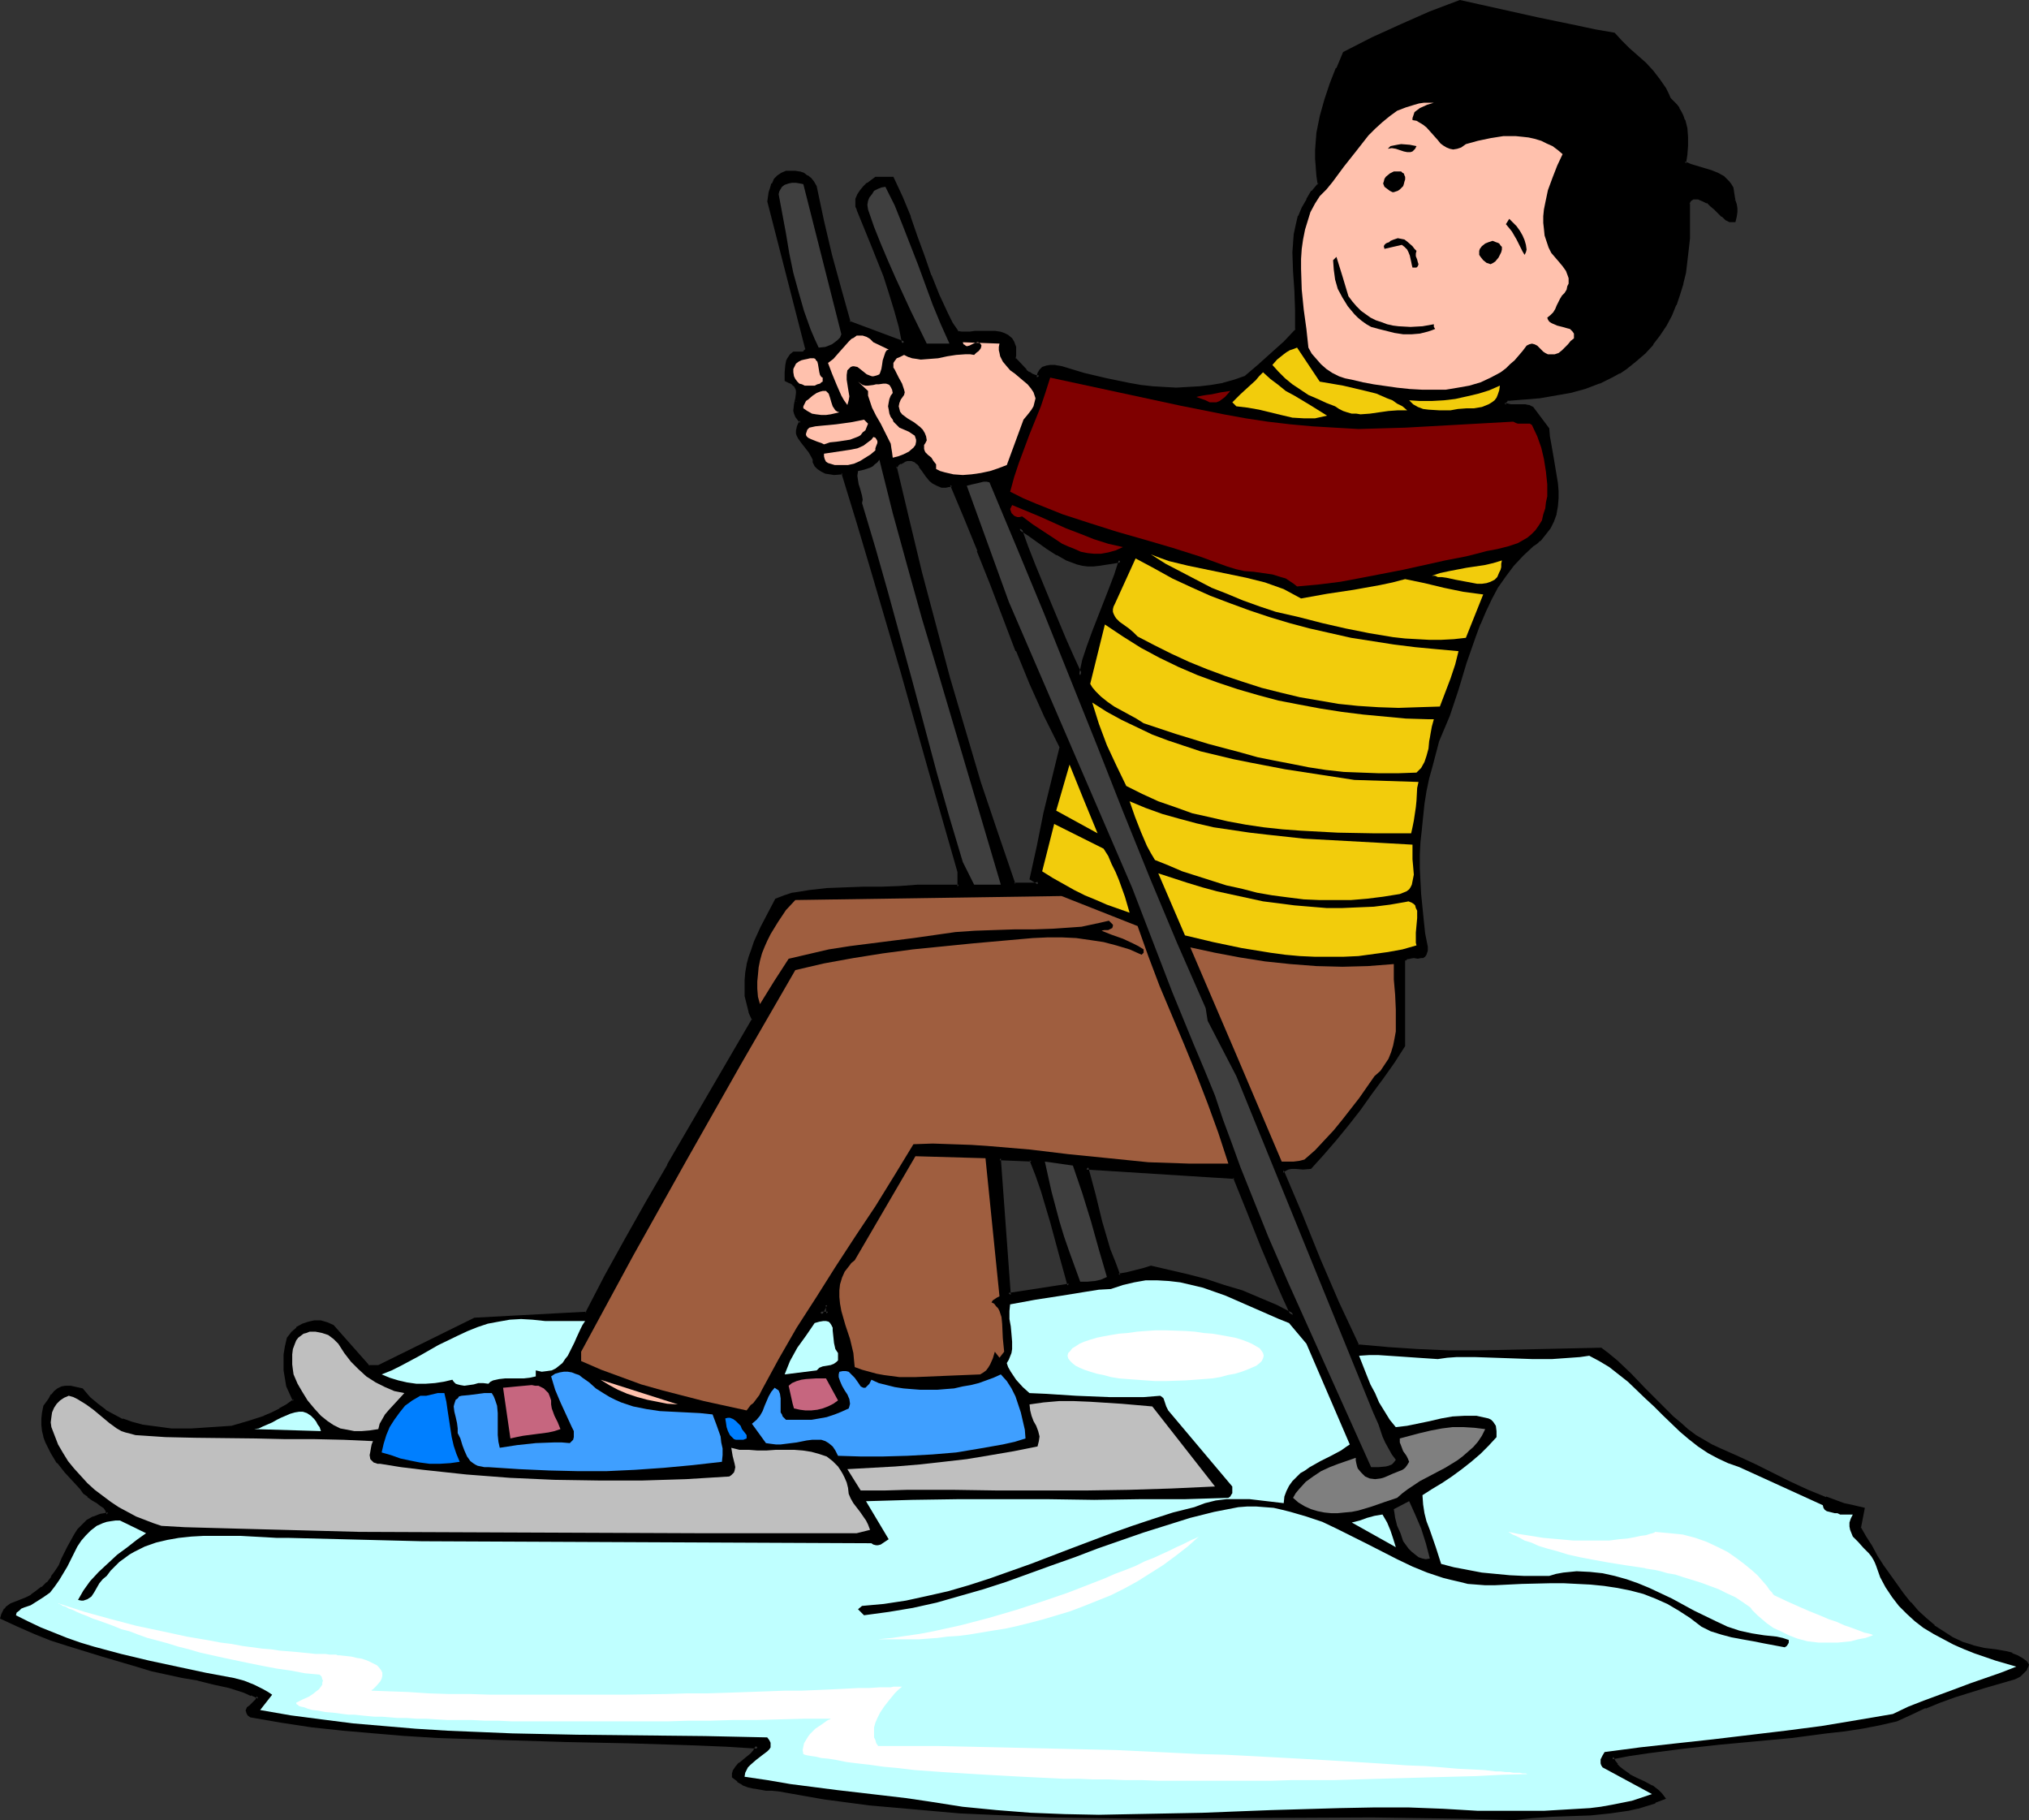 <?xml version="1.0" encoding="UTF-8" standalone="no"?>
<svg
   version="1.0"
   width="130.023mm"
   height="116.609mm"
   id="svg69"
   sodipodi:docname="Skier 63.wmf"
   xmlns:inkscape="http://www.inkscape.org/namespaces/inkscape"
   xmlns:sodipodi="http://sodipodi.sourceforge.net/DTD/sodipodi-0.dtd"
   xmlns="http://www.w3.org/2000/svg"
   xmlns:svg="http://www.w3.org/2000/svg">
  <rect width="100%" height="100%" fill="#333333" stroke="none"/>
  <sodipodi:namedview
     id="namedview69"
     pagecolor="#ffffff"
     bordercolor="#000000"
     borderopacity="0.25"
     inkscape:showpageshadow="2"
     inkscape:pageopacity="0.0"
     inkscape:pagecheckerboard="0"
     inkscape:deskcolor="#d1d1d1"
     inkscape:document-units="mm" />
  <defs
     id="defs1">
    <pattern
       id="WMFhbasepattern"
       patternUnits="userSpaceOnUse"
       width="6"
       height="6"
       x="0"
       y="0" />
  </defs>
  <path
     style="fill:#000000;fill-opacity:1;fill-rule:evenodd;stroke:none"
     d="m 278.76,306.959 -1.939,0.646 -1.939,0.485 -1.939,0.485 -2.101,0.323 -1.131,-3.231 -1.131,-3.07 -2.101,-6.624 -1.616,-6.624 -1.778,-6.624 35.875,2.262 3.394,8.401 3.394,8.563 3.555,8.239 1.939,4.2 1.939,4.039 -4.04,-2.1 -4.202,-1.777 -4.202,-1.616 -4.202,-1.454 -4.363,-1.292 -4.525,-1.131 z m 211.857,95.642 -0.97,-0.808 -1.131,-0.646 -1.293,-0.485 -1.293,-0.323 -2.586,-0.646 -2.747,-0.323 -2.747,-0.485 -2.586,-0.969 -2.586,-1.131 -2.262,-1.292 -2.101,-1.616 -2.101,-1.777 -1.939,-1.777 -1.778,-2.1 -1.778,-2.1 -1.778,-2.262 -3.07,-4.685 -1.454,-2.262 -1.454,-2.262 -1.454,-2.423 -1.293,-2.262 0.97,-4.524 -2.424,-0.485 -2.262,-0.646 -4.363,-1.454 -4.363,-1.777 -4.202,-1.939 -8.403,-4.039 -4.202,-2.1 -4.363,-1.939 -2.101,-0.808 -2.101,-1.131 -1.778,-1.292 -1.939,-1.292 -1.778,-1.616 -1.778,-1.616 -3.555,-3.393 -3.394,-3.393 -3.394,-3.554 -3.394,-3.231 -1.778,-1.454 -1.939,-1.454 -7.11,0.162 -7.272,0.162 -15.029,0.323 -7.434,-0.162 -7.434,-0.162 -7.434,-0.485 -7.11,-0.808 -2.424,-5.008 -2.424,-5.17 -4.525,-10.663 -4.525,-10.663 -4.525,-10.663 0.808,-0.646 0.646,-0.323 h 0.808 0.97 1.939 1.778 l 2.909,-3.393 3.07,-3.554 2.909,-3.554 2.909,-3.716 2.747,-3.716 2.747,-3.877 2.747,-3.877 2.424,-3.877 v -20.518 l 0.323,-0.485 0.323,-0.162 0.97,-0.323 h 0.97 0.97 l 0.808,-0.162 h 0.323 l 0.323,-0.162 0.323,-0.323 0.162,-0.485 v -0.485 -0.646 l -0.485,-3.231 -0.485,-3.231 -0.323,-3.231 -0.323,-3.231 -0.162,-3.07 v -3.231 -3.231 -3.07 l 0.323,-3.07 0.323,-3.07 0.323,-3.231 0.646,-3.07 0.485,-3.07 0.808,-2.908 0.808,-3.07 0.97,-3.07 1.131,-3.07 1.293,-3.07 2.101,-6.301 0.97,-3.231 1.131,-3.231 2.101,-6.301 1.131,-3.231 1.454,-2.908 1.293,-3.07 1.616,-2.908 1.778,-2.746 2.101,-2.585 2.262,-2.423 2.424,-2.262 0.97,-0.646 0.808,-0.646 1.293,-1.454 1.131,-1.616 0.808,-1.454 0.485,-1.777 0.323,-1.777 0.162,-1.939 v -1.777 l -0.162,-1.939 -0.162,-1.939 -0.646,-3.877 -0.808,-3.716 -0.162,-1.777 -0.323,-1.777 -3.717,-5.008 -0.808,-0.323 -0.97,-0.162 h -3.232 l -0.808,-0.162 -0.97,-0.162 v -0.646 l 0.323,-0.323 0.323,-0.323 0.162,-0.162 3.878,-0.162 3.878,-0.485 3.878,-0.485 3.555,-0.808 3.555,-0.969 3.555,-1.131 3.232,-1.616 1.454,-0.808 1.616,-0.969 2.262,-1.939 2.262,-1.939 1.939,-2.1 1.616,-2.262 1.454,-2.262 1.293,-2.423 1.131,-2.423 0.97,-2.585 0.646,-2.585 0.646,-2.746 0.485,-2.585 0.323,-2.746 0.162,-2.908 0.162,-2.746 -0.162,-5.655 0.162,-0.646 0.485,-0.485 0.485,-0.323 h 0.485 0.485 l 0.485,0.162 1.131,0.323 0.97,0.485 0.97,0.808 0.97,0.808 0.97,0.969 0.808,0.808 0.97,0.646 0.808,0.485 h 0.485 0.485 l 0.323,-0.969 v -0.969 -0.969 l -0.162,-0.969 -0.162,-0.808 -0.323,-1.131 -0.323,-1.939 -0.323,-0.808 -0.485,-0.646 -0.646,-0.485 -0.646,-0.485 -1.293,-0.808 -1.616,-0.646 -1.616,-0.485 -3.232,-1.131 -1.616,-0.485 0.323,-2.1 0.162,-2.1 v -2.1 l -0.162,-2.1 -0.485,-2.1 -0.323,-0.969 -0.485,-0.969 -0.485,-0.808 -0.646,-0.808 -0.646,-0.808 -0.97,-0.808 -0.485,-1.131 -0.485,-1.131 -1.454,-2.1 -1.616,-2.1 -1.778,-1.939 -4.04,-3.554 -1.778,-1.777 -1.616,-1.777 -4.525,-0.808 -4.686,-0.969 -9.373,-1.939 -9.373,-2.1 -9.211,-2.1 -7.272,2.746 -6.949,2.908 -6.949,3.393 -6.949,3.393 -1.616,3.716 -1.454,3.716 -1.293,3.877 -1.131,3.877 -0.808,4.039 -0.162,2.1 -0.162,2.1 v 2.1 l 0.162,1.939 0.162,2.1 0.323,2.1 -1.616,1.939 -1.293,1.939 -1.131,1.939 -0.808,2.1 -0.646,2.1 -0.323,2.1 -0.162,2.262 -0.162,2.1 0.162,4.685 0.323,4.685 0.162,4.685 v 4.847 l -2.909,3.07 -3.07,2.746 -3.232,2.908 -3.232,2.746 -2.747,0.969 -2.747,0.646 -2.747,0.646 -2.909,0.323 -2.909,0.162 -2.747,0.162 -2.909,-0.162 -2.747,-0.162 -2.909,-0.323 -2.747,-0.485 -5.656,-1.131 -5.494,-1.454 -5.333,-1.454 -0.808,-0.323 h -0.97 -0.97 -0.808 l -0.808,0.323 -0.646,0.646 -0.323,0.646 -0.162,0.485 v 0.485 l -0.97,-0.162 -0.808,-0.323 -0.808,-0.646 -0.646,-0.485 -1.454,-1.454 -1.293,-1.454 0.162,-0.808 v -0.808 l -0.162,-1.292 -0.323,-0.969 -0.485,-0.969 -0.808,-0.485 -0.97,-0.485 -0.97,-0.323 -1.131,-0.162 h -2.424 -2.424 -1.131 -2.262 -0.97 l -1.293,-2.262 -1.131,-2.262 -2.262,-4.524 -1.778,-4.685 -1.778,-4.847 -1.616,-4.685 -1.778,-4.847 -1.939,-4.685 -1.939,-4.524 h -4.202 l -1.778,1.292 -0.808,0.808 -0.808,0.969 -0.485,0.808 -0.485,1.131 v 1.131 0.646 l 0.162,0.646 3.394,7.916 3.07,8.078 1.454,4.2 1.293,4.039 1.131,4.2 0.808,4.039 -13.413,-5.008 -2.262,-8.078 -2.262,-8.239 -1.939,-8.401 -1.778,-8.239 -0.485,-0.969 -0.646,-0.969 -0.808,-0.485 -0.808,-0.485 -0.97,-0.323 -0.97,-0.162 h -1.131 -1.131 l -0.97,0.323 -0.808,0.646 -0.808,0.808 -0.485,0.969 -0.323,0.969 -0.323,1.131 -0.323,2.1 9.211,35.866 -0.323,0.323 -0.323,0.323 -0.323,0.162 -0.485,0.162 -0.808,-0.162 h -0.97 l -0.646,0.646 -0.485,0.808 -0.323,0.646 -0.162,0.969 -0.323,1.616 v 1.777 l 1.131,0.485 0.646,0.485 0.646,0.485 0.323,0.646 v 0.485 l 0.162,0.646 -0.162,1.454 -0.162,0.646 -0.162,0.808 -0.162,1.292 0.162,0.808 0.162,0.646 0.485,0.646 0.646,0.646 -0.485,0.808 -0.162,0.646 -0.162,0.646 v 0.646 l 0.162,0.485 0.323,0.646 0.646,1.131 1.778,2.1 0.808,1.292 0.162,0.646 0.162,0.646 0.323,0.808 0.646,0.646 0.808,0.646 0.97,0.323 0.97,0.162 0.97,0.162 h 2.101 l 3.878,11.955 3.555,11.955 6.949,24.234 6.787,24.234 6.949,24.072 v 3.716 h -10.019 l -4.363,0.162 -4.363,0.162 -4.363,0.162 h -4.363 l -4.363,0.323 -4.202,0.323 -2.101,0.323 -2.101,0.485 -1.939,0.646 -1.939,0.646 -1.778,3.231 -1.778,3.393 -1.454,3.554 -0.646,1.777 -0.646,1.777 -0.485,1.939 -0.323,1.777 -0.162,1.939 -0.162,1.939 0.162,1.939 0.323,1.777 0.646,1.939 0.808,1.939 -10.342,17.61 -10.342,17.771 -5.171,8.886 -5.01,8.886 -4.848,9.047 -4.848,9.047 -26.987,1.454 -23.432,11.471 h -2.424 l -8.565,-9.693 -1.454,-0.808 -1.454,-0.323 h -1.616 l -1.293,0.162 -1.454,0.485 -1.293,0.969 -1.131,0.969 -0.97,1.292 -0.485,1.939 -0.323,1.939 -0.162,1.939 0.162,1.939 0.162,1.939 0.485,1.777 0.646,1.777 0.97,1.777 -1.778,1.292 -1.778,1.131 -1.939,0.969 -1.939,0.646 -3.878,1.292 -4.04,1.131 -4.848,0.485 -4.848,0.162 h -5.01 l -2.424,-0.162 -2.424,-0.323 -2.262,-0.485 -2.262,-0.485 -2.424,-0.808 -2.101,-0.969 -2.101,-1.292 -1.939,-1.454 -1.939,-1.616 -1.616,-2.1 -2.909,-0.485 -0.97,-0.162 -0.97,0.323 -0.808,0.485 -0.808,0.485 -0.808,0.808 -0.485,0.808 -1.131,1.777 -0.323,1.616 -0.162,1.454 v 1.454 l 0.162,1.454 0.323,1.292 0.485,1.292 0.485,1.292 0.646,1.292 1.616,2.262 1.778,2.262 1.939,2.1 1.939,2.1 0.646,0.969 0.97,0.646 0.97,0.808 1.131,0.646 0.97,0.808 0.97,0.646 0.485,0.808 0.162,0.485 v 0.485 l -0.97,0.162 -0.97,0.162 -1.454,0.485 -1.454,0.808 -1.131,1.131 -1.131,1.131 -0.808,1.292 -0.808,1.292 -0.808,1.454 -1.293,3.07 -0.808,1.454 -0.808,1.454 -1.131,1.454 -0.97,1.292 -1.293,1.292 -1.616,0.969 -0.97,0.808 -1.131,0.646 -2.586,0.969 -1.131,0.646 -1.131,0.646 -0.485,0.485 -0.323,0.485 -0.162,0.646 -0.323,0.646 3.878,1.939 4.04,1.616 4.04,1.616 4.04,1.292 8.403,2.585 8.242,2.423 3.717,1.131 3.717,0.969 3.717,0.646 3.717,0.808 3.878,0.808 3.555,0.808 3.717,1.131 1.778,0.808 1.778,0.808 -0.323,0.646 -0.485,0.485 -1.131,1.131 -0.485,0.485 -0.323,0.485 0.162,0.323 v 0.323 l 0.323,0.323 0.323,0.323 7.272,1.292 7.434,0.969 7.595,0.808 7.595,0.808 7.595,0.485 7.757,0.485 15.352,0.646 15.675,0.323 15.514,0.323 15.514,0.485 7.757,0.323 7.757,0.485 -0.646,0.969 -0.808,0.969 -1.939,1.454 -0.97,0.808 -0.808,0.808 -0.485,0.969 -0.162,0.646 -0.162,0.646 1.131,0.808 1.293,0.808 1.293,0.485 1.454,0.323 2.909,0.485 1.454,0.162 1.454,0.162 10.989,1.777 10.989,1.454 10.989,1.131 10.989,0.808 10.989,0.646 10.989,0.323 10.989,0.323 h 10.989 22.139 l 22.462,-0.162 11.15,-0.162 11.312,0.162 11.474,0.162 11.474,0.323 4.686,-0.485 4.686,-0.323 4.686,-0.162 4.686,-0.162 4.525,-0.323 2.424,-0.323 2.101,-0.485 2.262,-0.485 2.101,-0.646 2.101,-0.646 2.101,-0.808 -0.646,-0.808 -0.646,-0.808 -1.616,-1.131 -1.778,-0.969 -1.778,-0.808 -1.939,-0.969 -1.616,-1.131 -0.808,-0.646 -0.646,-0.646 -0.485,-0.969 -0.485,-0.969 4.202,-0.646 4.363,-0.808 8.565,-1.131 8.726,-0.808 8.726,-0.808 8.726,-0.969 8.726,-0.969 4.202,-0.646 4.363,-0.646 4.202,-0.808 4.202,-0.808 3.394,-1.777 3.394,-1.454 3.555,-1.454 3.555,-1.131 7.272,-2.262 7.272,-2.1 0.485,-0.323 0.646,-0.323 1.131,-1.131 0.485,-0.485 0.323,-0.485 v -0.485 z m -292.011,-84.495 1.454,-2.262 0.323,0.162 v 0.162 l 0.162,0.485 v 0.808 0.646 z m 18.099,-205.016 0.646,-0.646 0.646,-0.485 0.485,-0.323 0.646,-0.162 0.485,-0.323 h 0.485 0.808 l 0.808,0.323 0.646,0.646 0.646,0.646 0.485,0.808 1.293,1.777 0.646,0.808 0.808,0.646 0.808,0.485 0.97,0.323 h 1.131 l 0.646,-0.162 0.646,-0.162 3.394,7.916 3.232,8.078 3.07,8.078 3.232,8.078 3.07,8.078 3.394,7.916 3.394,7.916 1.939,3.877 1.939,3.877 -1.939,7.916 -1.939,7.916 -1.778,7.916 -1.616,7.916 1.778,0.969 -0.323,0.323 -0.485,0.162 h -0.646 -0.808 -1.939 -1.778 l -4.363,-12.44 -4.04,-12.44 -3.878,-12.44 -3.717,-12.601 -3.394,-12.763 -3.394,-12.763 -3.07,-12.925 z m 27.634,200.493 -2.262,-33.119 7.757,0.323 1.454,3.716 1.131,3.716 2.262,7.593 2.101,7.755 2.262,7.593 z m 2.586,-185.629 2.424,1.454 2.101,1.616 2.424,1.454 2.262,1.616 2.424,1.131 1.131,0.646 1.293,0.323 1.293,0.323 1.131,0.162 h 1.454 l 1.293,-0.162 5.171,-0.808 -1.131,3.554 -1.293,3.393 -2.586,6.947 -1.293,3.393 -1.293,3.393 -1.131,3.554 -0.97,3.716 -1.778,-4.362 -1.939,-4.362 -3.878,-8.886 -3.717,-9.047 -1.616,-4.524 z"
     id="path1" />
  <path
     style="fill:#000000;fill-opacity:1;fill-rule:evenodd;stroke:none"
     d="m 278.76,306.474 -2.101,0.646 -1.939,0.485 -1.939,0.485 v 0 l -1.939,0.323 0.485,0.323 -1.131,-3.07 -1.293,-3.231 -1.939,-6.624 -1.616,-6.624 -1.778,-6.624 -0.485,0.646 35.875,2.262 -0.323,-0.323 3.394,8.401 v 0 l 3.394,8.563 v 0 l 3.555,8.401 1.778,4.039 1.939,4.2 0.646,-0.646 -4.04,-2.1 -4.202,-1.777 v 0 l -4.202,-1.777 v 0 l -4.363,-1.292 -4.363,-1.454 -4.363,-1.131 -9.05,-2.1 -0.162,0.969 9.05,2.1 4.363,1.131 4.363,1.292 4.202,1.454 v 0 l 4.202,1.616 v 0 l 4.202,1.777 5.171,2.746 -2.586,-5.331 -1.939,-4.2 -3.394,-8.401 v 0 l -3.394,-8.401 v 0 l -3.555,-8.563 -36.683,-2.423 1.778,7.27 1.778,6.624 1.939,6.462 1.131,3.231 1.454,3.554 2.262,-0.485 v 0 l 2.101,-0.323 1.939,-0.485 1.939,-0.646 h -0.323 z"
     id="path2" />
  <path
     style="fill:#000000;fill-opacity:1;fill-rule:evenodd;stroke:none"
     d="m 490.94,402.278 -1.131,-0.808 v 0 l -1.131,-0.646 -1.293,-0.485 v -0.162 l -1.293,-0.323 v 0 l -2.747,-0.485 -2.747,-0.323 -2.747,-0.646 h 0.162 l -2.586,-0.808 v 0 l -2.424,-1.131 v 0 l -2.262,-1.454 -2.262,-1.454 h 0.162 l -2.101,-1.777 -1.939,-1.777 -1.778,-2.1 v 0.162 l -1.778,-2.262 v 0 l -1.616,-2.262 -3.232,-4.524 -1.454,-2.262 -1.293,-2.423 -1.454,-2.262 -1.293,-2.262 v 0.323 l 0.97,-5.008 -2.747,-0.646 -2.262,-0.485 -4.363,-1.616 v 0.162 l -4.363,-1.777 -4.202,-1.939 -8.403,-4.2 -4.202,-1.939 -4.363,-1.939 -2.101,-0.969 -1.939,-1.131 v 0 l -1.939,-1.131 -1.939,-1.454 0.162,0.162 -1.778,-1.616 -1.939,-1.616 -3.394,-3.393 -3.394,-3.393 -3.394,-3.554 -3.394,-3.231 -1.778,-1.454 -0.162,-0.162 -1.939,-1.454 -14.544,0.323 -15.029,0.323 h -7.434 l -7.434,-0.323 -7.434,-0.485 h 0.162 l -7.272,-0.646 0.323,0.162 -2.424,-5.17 -2.424,-5.17 -4.525,-10.501 -4.363,-10.824 -4.525,-10.663 -0.162,0.646 0.646,-0.485 v 0 l 0.646,-0.323 v 0 l 0.808,-0.162 h -0.162 0.97 l 1.939,0.162 1.939,-0.162 3.07,-3.393 v 0 l 3.07,-3.554 2.909,-3.554 v 0 l 2.909,-3.716 2.747,-3.877 2.747,-3.716 2.747,-3.877 2.586,-4.039 v -20.679 l -0.162,0.162 0.323,-0.323 v 0.162 l 0.323,-0.323 h -0.162 l 0.97,-0.162 h -0.162 l 0.97,-0.162 0.97,0.162 0.808,-0.162 h 0.485 l 0.485,-0.323 0.323,-0.485 0.162,-0.485 0.162,-0.485 v -0.969 l -0.646,-3.231 -0.323,-3.07 -0.323,-3.231 -0.323,-3.231 v 0 l -0.162,-3.07 -0.162,-3.231 v -3.231 l 0.162,-3.07 v 0 l 0.323,-2.908 0.323,-3.231 0.323,-3.07 0.485,-3.07 0.646,-3.07 v 0 l 0.808,-2.908 0.808,-3.07 0.808,-3.07 v 0 l 1.293,-3.07 v 0 l 1.293,-3.07 v 0 l 2.101,-6.301 0.97,-3.231 0.97,-3.231 2.262,-6.462 1.131,-3.07 v 0.162 l 1.293,-3.07 1.454,-3.07 1.454,-2.746 v 0 l 1.939,-2.746 1.939,-2.585 v 0 l 2.262,-2.423 2.424,-2.262 v 0 l 0.97,-0.646 v 0 l 0.646,-0.646 h 0.162 l 1.293,-1.616 1.131,-1.454 v 0 l 0.808,-1.616 0.646,-1.777 v -0.162 l 0.323,-1.777 v 0 l 0.162,-1.939 v -1.777 l -0.162,-1.939 v 0 l -0.323,-1.939 -0.646,-3.877 -0.646,-3.716 -0.323,-1.777 -0.162,-1.939 -3.878,-5.17 -0.97,-0.485 h -0.162 l -0.808,-0.162 h -3.394 v 0 l -0.808,-0.162 h 0.162 l -0.97,-0.162 0.323,0.485 v -0.485 l -0.162,0.162 0.323,-0.323 v 0 l 0.485,-0.485 -0.323,0.162 3.878,-0.323 h 0.162 l 3.878,-0.323 3.717,-0.646 3.717,-0.646 v 0 l 3.555,-0.969 3.394,-1.292 h 0.162 l 3.232,-1.616 1.454,-0.808 h 0.162 l 1.454,-0.969 v 0 l 2.424,-1.939 v 0 l 2.262,-1.939 1.939,-2.1 v -0.162 l 1.616,-2.1 1.616,-2.423 v 0 l 1.293,-2.423 0.97,-2.423 0.162,-0.162 0.808,-2.423 0.808,-2.585 v -0.162 l 0.646,-2.585 0.323,-2.746 0.323,-2.746 v 0 l 0.323,-2.908 v -2.746 -5.655 l -0.162,0.162 0.323,-0.646 -0.162,0.162 0.485,-0.485 -0.162,0.162 0.485,-0.323 h -0.162 0.485 v 0 h 0.485 -0.162 0.485 v 0 l 1.131,0.485 0.97,0.485 v -0.162 l 0.808,0.808 v 0 l 0.97,0.808 0.97,0.969 0.808,0.808 h 0.162 l 0.808,0.808 0.97,0.485 h 0.485 0.162 0.808 l 0.323,-1.292 0.162,-1.131 v -0.969 0 l -0.162,-0.969 v 0 l -0.323,-0.969 v 0 l -0.808,0.162 v 0 l 0.162,0.969 v 0 l 0.162,0.969 v -0.162 l 0.162,0.969 v 0 l -0.162,0.969 v -0.162 l -0.323,0.969 0.485,-0.323 h -0.485 v 0 h -0.323 v 0 l -0.808,-0.323 h 0.162 l -0.97,-0.646 v 0 l -0.97,-0.808 -0.808,-0.969 -0.97,-0.808 v 0 l -0.97,-0.808 -1.131,-0.485 -1.131,-0.485 v 0 l -0.646,-0.162 h -0.485 -0.162 -0.646 l -0.485,0.485 -0.485,0.485 -0.323,0.808 0.162,5.816 -0.162,2.746 -0.162,2.908 v -0.162 l -0.323,2.746 -0.485,2.746 -0.485,2.746 v -0.162 l -0.808,2.585 -0.97,2.585 h 0.162 l -1.131,2.423 -1.293,2.423 v -0.162 l -1.454,2.262 -1.778,2.262 h 0.162 l -1.939,2.1 -2.262,1.939 h 0.162 l -2.424,1.939 v 0 l -1.454,0.969 v 0 l -1.454,0.808 -3.394,1.454 h 0.162 l -3.555,1.131 -3.394,1.131 v 0 l -3.717,0.646 -3.717,0.646 -3.878,0.323 v 0 l -4.04,0.162 -0.646,0.646 v 0.162 l -0.323,0.323 -0.162,1.131 1.293,0.323 v 0 l 0.808,0.162 h 0.162 3.232 v 0 l 0.97,0.162 h -0.162 l 0.97,0.323 -0.323,-0.162 3.717,4.847 v -0.162 l 0.162,1.777 0.162,1.777 0.808,3.877 0.646,3.877 0.162,1.777 v 0 l 0.162,1.939 v 1.777 l -0.162,1.939 v -0.162 l -0.323,1.777 v 0 l -0.485,1.777 0.162,-0.162 -0.97,1.616 v 0 l -0.97,1.454 v 0 l -1.293,1.454 v 0 l -0.808,0.646 v 0 l -0.808,0.646 v 0 l -2.586,2.262 -2.262,2.423 -0.162,0.162 -1.939,2.585 -1.778,2.746 v 0 l -1.616,2.908 -1.454,3.07 -1.293,2.908 -0.162,0.162 -1.131,3.07 -2.101,6.301 -0.97,3.231 -0.97,3.231 -2.262,6.462 v -0.162 l -1.131,3.07 v 0 l -1.293,3.07 v 0 l -0.97,3.07 -0.808,3.07 -0.646,3.07 v 0 l -0.646,3.07 -0.485,3.07 -0.485,3.07 -0.323,3.231 -0.162,3.07 v 0 l -0.162,3.07 v 3.231 3.231 l 0.162,3.07 v 0.162 l 0.323,3.231 0.323,3.07 0.485,3.231 0.485,3.231 v 0 0.646 0 0.485 0 l -0.162,0.323 0.162,-0.162 -0.323,0.323 0.162,-0.162 -0.323,0.323 0.162,-0.162 -0.323,0.162 h -0.97 0.162 -0.97 -0.97 l -1.131,0.323 -0.485,0.323 -0.485,0.646 v 20.679 l 0.162,-0.162 -2.586,3.716 -2.586,4.039 -2.747,3.716 -2.909,3.877 -2.909,3.716 h 0.162 l -2.909,3.554 -3.07,3.393 v 0 l -2.909,3.393 0.323,-0.162 h -1.778 -1.939 -0.97 v 0 l -0.97,0.162 -0.808,0.323 -0.97,0.808 4.686,10.986 4.363,10.663 4.686,10.663 2.262,5.17 2.586,5.331 7.434,0.808 v 0 l 7.434,0.485 7.434,0.162 7.434,0.162 15.029,-0.323 14.382,-0.323 -0.162,-0.162 1.778,1.454 v -0.162 l 1.778,1.616 3.394,3.231 3.394,3.393 3.394,3.554 3.555,3.393 1.778,1.616 1.778,1.616 v 0 l 1.939,1.292 1.939,1.292 v 0 l 2.101,1.131 2.101,0.969 4.202,1.939 4.363,1.939 8.403,4.2 4.202,1.939 4.363,1.777 v 0 l 4.363,1.454 2.424,0.646 2.262,0.485 -0.323,-0.485 -0.97,4.685 1.454,2.423 1.454,2.262 1.293,2.423 1.616,2.262 3.07,4.524 1.616,2.262 h 0.162 l 1.778,2.262 v 0 l 1.778,2.1 1.939,1.777 2.101,1.777 v 0.162 l 2.262,1.454 2.262,1.454 v 0 l 2.586,1.131 v 0 l 2.586,0.969 h 0.162 l 2.747,0.485 2.586,0.323 2.747,0.485 h -0.162 l 1.293,0.485 v -0.162 l 1.131,0.485 1.293,0.646 h -0.162 l 1.131,0.969 -0.162,-0.323 z"
     id="path3" />
  <path
     style="fill:#000000;fill-opacity:1;fill-rule:evenodd;stroke:none"
     d="m 420.321,48.467 -0.162,-0.969 -0.323,-2.1 -0.485,-0.808 -0.485,-0.646 -0.646,-0.646 v 0 l -0.646,-0.646 -1.454,-0.808 -1.616,-0.646 v 0 l -1.616,-0.485 -3.232,-0.969 -1.616,-0.646 0.323,0.485 0.323,-2.1 v 0 l 0.162,-2.1 v -2.262 l -0.162,-2.1 v 0 l -0.485,-1.939 -0.162,-0.162 -0.323,-0.969 -0.485,-0.969 -0.485,-0.808 v -0.162 l -0.646,-0.808 v 0 l -0.808,-0.808 -0.808,-0.808 0.162,0.162 -0.485,-1.131 -0.646,-1.292 v 0 l -1.454,-2.1 v 0 l -1.616,-2.1 v 0 l -1.778,-1.939 -4.04,-3.554 -1.778,-1.777 -1.778,-1.939 -4.686,-0.808 -4.525,-0.969 -9.373,-1.939 v 0 L 353.58,0 346.308,2.746 v 0 l -6.949,3.07 -7.11,3.231 -6.949,3.554 -1.616,3.877 h -0.162 l -1.454,3.716 v 0 l -1.293,3.877 -1.131,4.039 v 0 l -0.808,4.039 -0.162,2.1 v 0 l -0.162,2.1 v 2.1 l 0.162,1.939 v 0.162 l 0.162,2.1 0.323,2.1 0.162,-0.485 -1.616,1.939 h -0.162 l -1.131,1.939 v 0.162 l -1.131,1.939 -0.808,1.939 -0.162,0.162 -0.485,2.1 v 0 l -0.485,2.262 -0.162,2.1 v 0.162 l -0.162,2.1 0.162,4.685 0.323,4.685 0.162,4.685 v 4.847 l 0.162,-0.323 -2.909,3.07 -3.07,2.746 -3.232,2.908 -3.232,2.746 0.323,-0.162 -2.747,0.969 -2.909,0.808 h 0.162 l -2.909,0.485 -2.747,0.323 v 0 l -2.909,0.162 -2.747,0.162 -2.909,-0.162 -2.747,-0.162 v 0 l -2.909,-0.323 -2.747,-0.485 -5.494,-1.131 v 0 l -5.494,-1.292 -5.333,-1.616 -0.808,-0.162 h -0.162 l -0.808,-0.162 h -1.131 l -0.97,0.162 -0.97,0.323 -0.646,0.646 -0.485,0.808 -0.162,0.646 v 0.485 l 0.646,-0.485 -0.97,-0.162 v 0 l -0.808,-0.323 v 0 l -0.646,-0.485 v 0.162 l -0.808,-0.646 h 0.162 l -2.747,-2.908 v 0.485 l 0.162,-0.969 v -0.808 -1.292 l -0.485,-1.292 -0.485,-0.808 -0.97,-0.808 -0.97,-0.485 -0.97,-0.323 h -0.162 l -0.97,-0.162 h -0.162 -2.424 -2.424 l -1.131,0.162 h -2.262 0.162 l -0.97,-0.162 0.323,0.162 -1.454,-2.1 v 0 l -1.131,-2.262 -2.101,-4.524 -1.939,-4.847 v 0.162 l -1.616,-4.685 -1.778,-4.847 -1.616,-4.685 v -0.162 l -1.939,-4.685 v 0 l -2.262,-4.847 h -4.363 l -1.939,1.454 h -0.162 l -0.808,0.808 -0.808,0.969 v 0 l -0.646,0.969 -0.485,1.131 v 1.292 0 0.646 l 0.323,0.646 v 0.162 l 3.232,7.916 v 0 l 3.232,8.078 v 0 l 1.293,4.039 1.293,4.2 1.131,4.039 v 0 l 0.808,4.039 0.646,-0.485 -13.413,-5.008 0.323,0.323 -2.262,-8.078 -2.262,-8.239 -1.939,-8.239 v 0 l -1.778,-8.401 -0.646,-1.131 v 0 l -0.646,-0.808 -0.808,-0.646 h -0.162 l -0.808,-0.646 -0.97,-0.323 h -0.162 l -0.97,-0.162 h -1.131 -1.131 l -1.131,0.485 -0.97,0.646 -0.808,0.808 -0.485,1.131 h -0.162 l -0.323,1.131 -0.323,0.969 v 0 l -0.323,2.262 9.211,35.866 v -0.323 l -0.162,0.485 v -0.162 l -0.323,0.323 h 0.162 l -0.323,0.162 v 0 h -0.323 0.162 -0.97 -1.131 l -0.808,0.646 -0.646,0.969 -0.323,0.646 v 0.162 l -0.162,0.808 v 0 l -0.162,1.777 v 2.1 l 1.293,0.646 -0.162,-0.162 0.808,0.485 h -0.162 l 0.646,0.485 -0.162,-0.162 0.323,0.646 v -0.162 l 0.162,0.646 v 0 0.646 -0.162 l -0.162,1.292 -0.162,0.646 v 0 l 0.97,0.162 v -0.646 l 0.323,-1.454 -0.162,-0.646 V 94.35 l -0.162,-0.485 -0.323,-0.808 -0.646,-0.485 -0.808,-0.646 -1.131,-0.323 0.323,0.323 v -1.777 0.162 l 0.162,-1.777 v 0 l 0.323,-0.808 -0.162,0.162 0.323,-0.808 v 0 l 0.485,-0.646 v 0 l 0.646,-0.646 -0.323,0.162 h 0.97 -0.162 l 0.97,0.162 0.485,-0.162 0.646,-0.162 0.323,-0.485 0.323,-0.646 -9.05,-36.027 v 0.162 l 0.323,-2.1 v 0 l 0.162,-0.969 0.485,-0.969 h -0.162 l 0.646,-0.969 -0.162,0.162 0.808,-0.808 -0.162,0.162 0.97,-0.646 h -0.162 l 0.97,-0.323 h -0.162 l 1.131,-0.162 h 1.131 -0.162 l 0.97,0.323 v 0 l 0.97,0.323 v -0.162 l 0.808,0.485 v 0 l 0.646,0.646 v -0.162 l 0.646,0.808 v 0 l 0.485,0.969 -0.162,-0.162 1.778,8.401 v 0 l 2.101,8.401 2.101,8.239 2.424,8.239 14.382,5.331 -0.97,-4.847 v 0 l -1.131,-4.2 -1.293,-4.039 -1.454,-4.2 v 0 l -3.232,-8.078 v 0 l -3.232,-8.078 v 0.162 l -0.162,-0.646 v 0 -0.646 0.162 -1.131 0 l 0.323,-0.969 v 0.162 l 0.485,-0.969 v 0.162 l 0.808,-0.969 0.808,-0.808 v 0.162 l 1.778,-1.454 h -0.323 4.202 l -0.485,-0.162 2.101,4.524 v 0 l 1.778,4.847 v -0.162 l 1.778,4.685 1.616,4.847 1.778,4.685 v 0.162 l 1.939,4.685 2.101,4.524 1.293,2.262 v 0.162 l 1.454,2.262 1.131,0.162 v 0 h 2.262 1.131 l 2.424,-0.162 2.424,0.162 v 0 l 1.131,0.162 h -0.162 l 0.97,0.323 v -0.162 l 0.97,0.485 h -0.162 l 0.808,0.485 h -0.162 l 0.485,0.808 v -0.162 l 0.323,1.131 v -0.162 l 0.162,1.292 v 0.808 0 l -0.162,0.969 2.909,3.07 v 0 l 0.646,0.485 v 0.162 l 0.97,0.485 0.808,0.323 v 0 l 1.616,0.485 v -1.131 0.162 -0.485 0 l 0.323,-0.646 v 0.162 l 0.646,-0.646 -0.162,0.162 0.808,-0.323 h -0.162 l 0.97,-0.162 h -0.162 0.97 v 0 l 0.808,0.162 v 0 l 0.808,0.323 5.333,1.454 5.494,1.454 h 0.162 l 5.494,1.131 2.909,0.323 2.747,0.323 h 0.162 l 2.747,0.323 h 2.909 2.747 l 2.909,-0.162 h 0.162 l 2.747,-0.485 2.747,-0.485 h 0.162 l 2.747,-0.646 2.909,-0.969 3.232,-2.908 3.07,-2.908 3.232,-2.746 2.909,-3.07 0.162,-5.17 -0.323,-4.685 -0.323,-4.685 v -4.685 -2.1 0 l 0.323,-2.1 0.323,-2.262 v 0 l 0.646,-2.1 -0.162,0.162 0.97,-2.1 0.97,-1.939 v 0 l 1.293,-1.939 v 0.162 l 1.778,-2.1 -0.323,-2.262 -0.323,-2.1 v 0 -1.939 -2.1 l 0.162,-2.1 v 0 l 0.162,-1.939 0.808,-4.039 v 0 l 0.97,-3.877 1.454,-3.877 v 0 l 1.454,-3.716 h -0.162 l 1.778,-3.716 -0.323,0.323 6.949,-3.554 6.949,-3.231 6.949,-3.07 v 0.162 l 7.272,-2.746 h -0.323 l 18.746,4.2 v 0 l 9.373,1.939 4.525,0.808 4.686,0.969 -0.323,-0.162 1.616,1.777 1.778,1.777 4.04,3.554 1.778,1.939 v 0 l 1.616,1.939 v 0 l 1.293,2.1 v 0 l 0.646,1.131 0.485,1.292 0.97,0.808 0.646,0.808 -0.162,-0.162 0.646,0.808 v 0 l 0.646,0.969 0.323,0.969 0.485,0.808 h -0.162 l 0.485,1.939 v 0 l 0.162,2.1 v 0 2.1 2.1 -0.162 l -0.485,2.585 1.939,0.646 3.394,0.969 1.454,0.646 v -0.162 l 1.616,0.646 1.293,0.808 v -0.162 l 0.646,0.646 h -0.162 l 0.646,0.485 v 0 l 0.323,0.646 0.485,0.808 v -0.323 l 0.323,2.1 0.162,0.969 z"
     id="path4" />
  <path
     style="fill:#000000;fill-opacity:1;fill-rule:evenodd;stroke:none"
     d="m 192.465,97.096 -0.162,0.808 -0.162,1.454 v 0.162 l 0.162,0.646 0.323,0.808 0.485,0.646 0.646,0.808 v -0.646 l -0.485,0.808 -0.323,0.808 v 0.162 l -0.162,0.646 v 0.646 0.162 l 0.162,0.485 0.323,0.646 0.808,1.131 v 0 l 1.778,2.262 v 0 l 0.646,1.131 v 0 l 0.323,0.646 v -0.162 0.808 l 0.485,0.969 0.646,0.646 0.97,0.646 v 0 l 0.97,0.485 1.131,0.162 0.97,0.162 v 0 l 2.101,-0.162 -0.323,-0.323 3.717,12.117 3.555,11.955 7.11,24.234 6.787,24.072 6.949,24.234 v -0.162 3.716 l 0.323,-0.485 h -10.019 l -4.363,0.323 -4.363,0.162 h -4.363 l -4.363,0.162 -4.363,0.162 v 0 l -4.363,0.485 -1.939,0.323 -2.101,0.323 h -0.162 l -1.939,0.646 -2.101,0.808 -1.778,3.393 -1.778,3.393 -1.616,3.554 v 0 l -0.646,1.939 -0.646,1.777 -0.485,1.777 v 0.162 l -0.323,1.777 -0.162,1.939 v 0 1.939 1.939 0 l 0.485,1.939 v 0 l 0.485,1.939 v 0.162 l 0.808,1.777 v -0.323 l -20.523,35.22 v 0.162 l -5.171,8.886 -5.01,8.886 -5.01,9.047 -4.686,9.047 0.323,-0.323 -27.149,1.454 -23.594,11.632 0.323,-0.162 h -2.424 l 0.323,0.162 -8.726,-9.855 -1.454,-0.646 -1.616,-0.485 h -1.616 l -1.454,0.323 v 0 l -1.454,0.485 -1.454,0.808 v 0.162 l -1.131,0.969 -1.131,1.454 -0.485,2.1 v 0 l -0.323,1.939 v 0 1.939 1.939 0 l 0.323,1.939 v 0 l 0.323,1.939 v 0 l 0.808,1.777 v 0 l 0.808,1.777 0.162,-0.485 -1.778,1.292 -1.778,0.969 h 0.162 l -1.939,0.969 -1.939,0.808 h 0.162 l -4.04,1.292 -3.878,1.131 v 0 l -4.848,0.323 v 0 l -4.848,0.323 h -5.01 0.162 l -2.424,-0.323 -2.424,-0.323 -2.424,-0.323 h 0.162 l -2.424,-0.646 -2.262,-0.808 v 0.162 l -2.101,-1.131 -2.101,-1.131 h 0.162 l -1.939,-1.454 v 0 l -1.939,-1.616 -1.778,-2.1 -2.909,-0.646 h -0.162 -1.131 l -0.97,0.162 -0.97,0.485 v 0 l -0.808,0.646 -0.646,0.808 h -0.162 l -0.485,0.969 -1.293,1.777 -0.323,1.616 -0.162,1.454 v 1.616 l 0.162,1.454 0.323,1.292 v 0.162 l 0.485,1.292 v 0 l 0.646,1.292 0.646,1.292 v 0 l 1.454,2.423 h 0.162 l 1.778,2.262 v 0 l 1.939,2.1 1.939,2.1 -0.162,-0.162 0.808,1.131 0.97,0.646 v 0.162 l 1.131,0.808 1.131,0.646 0.808,0.646 0.97,0.646 -0.162,-0.162 0.646,0.969 -0.162,-0.162 0.162,0.485 v -0.162 l 0.162,0.485 0.323,-0.485 -0.97,0.162 -0.97,0.162 v 0 l -1.616,0.646 h -0.162 l -1.454,0.808 -1.131,1.131 -1.131,1.131 v 0 l -0.808,1.292 v 0 l -0.808,1.454 -0.808,1.454 -1.454,2.908 -0.646,1.616 -0.97,1.454 v 0 l -0.97,1.292 h 0.162 l -1.131,1.454 v -0.162 l -1.293,1.292 v -0.162 l -1.454,1.131 v 0 l -1.131,0.808 h 0.162 l -1.293,0.646 -2.424,0.969 -1.293,0.485 v 0 l -1.131,0.808 -0.323,0.485 H 0.97 l -0.323,0.646 -0.323,0.646 v 0 L 0,391.938 l 4.202,1.939 4.04,1.777 v 0 l 4.04,1.616 4.04,1.292 8.403,2.585 8.242,2.423 3.717,1.131 3.717,0.808 v 0 l 3.717,0.808 3.878,0.646 h -0.162 l 3.878,0.969 3.717,0.808 3.555,1.131 v 0 l 1.778,0.808 v -0.162 l 1.778,0.808 -0.323,-0.646 -0.323,0.808 0.162,-0.162 -0.485,0.485 h 1.131 l 0.485,-1.131 -2.101,-0.969 v 0 l -1.778,-0.646 v 0 l -3.717,-1.131 -3.717,-0.969 -3.717,-0.808 v 0 l -3.878,-0.646 -3.717,-0.808 v 0 l -3.717,-0.969 -3.555,-0.969 -8.403,-2.423 -8.242,-2.585 -4.04,-1.454 -4.04,-1.454 v 0 l -3.878,-1.777 -3.878,-1.777 0.162,0.485 0.162,-0.646 v 0 l 0.162,-0.646 v 0 l 0.485,-0.485 -0.162,0.162 0.485,-0.485 H 1.939 l 1.131,-0.646 v 0 l 1.131,-0.485 2.586,-1.131 1.293,-0.646 0.97,-0.808 v 0 l 1.454,-0.969 h 0.162 l 1.293,-1.292 v 0 l 0.97,-1.454 h 0.162 l 0.97,-1.292 v -0.162 l 0.808,-1.454 0.808,-1.454 1.454,-3.07 0.808,-1.454 0.646,-1.292 v 0 l 0.97,-1.292 -0.162,0.162 1.131,-1.131 1.131,-1.131 -0.162,0.162 1.454,-0.808 h -0.162 l 1.616,-0.485 v 0 l 0.97,-0.323 1.293,-0.162 v -0.969 0 l -0.162,-0.485 -0.646,-0.969 -0.97,-0.808 -0.97,-0.646 -1.131,-0.646 -1.131,-0.808 h 0.162 l -0.97,-0.646 h 0.162 l -0.808,-0.969 v 0 l -2.101,-2.1 -1.778,-2.1 v 0.162 l -1.778,-2.262 v 0 l -1.616,-2.423 v 0 l -0.485,-1.131 -0.646,-1.292 v 0 l -0.323,-1.292 v 0 l -0.323,-1.292 -0.162,-1.454 v 0.162 -1.454 0 l 0.162,-1.454 0.323,-1.454 v 0.162 l 0.97,-1.777 0.646,-0.808 h -0.162 l 0.808,-0.808 -0.162,0.162 0.808,-0.646 v 0 l 0.808,-0.485 v 0.162 l 0.808,-0.323 v 0 l 0.97,0.162 v 0 l 2.747,0.485 -0.162,-0.162 1.616,2.1 1.939,1.616 v 0.162 l 2.101,1.454 v 0 l 2.101,1.131 2.101,1.131 h 0.162 l 2.262,0.808 2.262,0.485 v 0 l 2.424,0.485 2.424,0.323 2.424,0.162 v 0 h 5.01 l 4.848,-0.162 h 0.162 l 4.848,-0.485 4.04,-1.131 3.878,-1.292 h 0.162 l 1.939,-0.808 1.778,-0.969 v 0 l 1.778,-1.131 2.101,-1.454 -0.97,-2.1 v 0 l -0.646,-1.777 v 0 l -0.485,-1.777 v 0 l -0.323,-1.777 v 0 -1.939 l 0.162,-1.939 v 0.162 l 0.162,-1.939 v 0 l 0.646,-1.939 -0.162,0.162 0.97,-1.454 v 0.162 l 1.131,-0.969 h -0.162 l 1.293,-0.808 v 0 l 1.293,-0.485 v 0 l 1.454,-0.323 h -0.162 l 1.616,0.162 h -0.162 l 1.454,0.323 v 0 l 1.293,0.646 v 0 l 8.726,9.693 2.586,0.162 23.594,-11.632 -0.162,0.162 27.31,-1.454 4.848,-9.37 4.848,-9.047 5.171,-8.886 5.01,-8.886 v 0 l 20.846,-35.543 -0.97,-2.1 v 0.162 l -0.485,-1.939 v 0 l -0.323,-1.939 v 0.162 l -0.162,-1.939 v -1.939 0.162 l 0.323,-1.939 0.323,-1.939 v 0.162 l 0.485,-1.939 0.485,-1.777 0.646,-1.777 v 0 l 1.616,-3.554 1.616,-3.393 1.778,-3.231 -0.162,0.162 1.939,-0.646 1.939,-0.485 v 0 l 1.939,-0.485 2.101,-0.323 4.202,-0.485 v 0 l 4.363,-0.162 4.363,-0.162 h 4.363 l 4.363,-0.162 4.363,-0.162 10.504,-0.162 v -4.039 l -6.949,-24.234 -6.787,-24.234 -6.949,-24.234 -3.555,-11.955 -4.04,-12.278 h -2.424 0.162 l -1.131,-0.162 -0.97,-0.162 0.162,0.162 -0.97,-0.485 h 0.162 l -0.808,-0.485 v 0.162 l -0.646,-0.646 h 0.162 l -0.485,-0.808 0.162,0.162 -0.162,-0.808 -0.323,-0.808 v 0 l -0.646,-1.131 h -0.162 l -1.778,-2.262 h 0.162 l -0.808,-1.131 v 0.162 l -0.323,-0.646 0.162,0.162 -0.162,-0.646 v 0 -0.646 0.162 -0.646 0.162 l 0.323,-0.808 v 0.162 l 0.485,-1.131 -0.808,-0.808 v 0 l -0.323,-0.646 v 0.162 l -0.323,-0.646 v 0 -0.646 0 -1.292 0 l 0.323,-0.646 v -0.162 z"
     id="path5" />
  <path
     style="fill:#000000;fill-opacity:1;fill-rule:evenodd;stroke:none"
     d="m 61.57,411.81 -1.131,1.131 -0.646,0.485 -0.323,0.808 0.162,0.323 v 0.162 l 0.162,0.323 v 0 l 0.162,0.323 0.646,0.485 7.434,1.292 7.434,1.131 7.595,0.808 7.434,0.646 7.595,0.646 h 0.162 l 7.757,0.485 15.352,0.485 15.675,0.485 15.514,0.323 15.514,0.485 7.757,0.323 7.757,0.485 -0.485,-0.808 -0.646,1.131 0.162,-0.162 -0.808,0.969 v 0 l -1.778,1.454 -0.97,0.808 h -0.162 l -0.808,0.969 -0.646,0.969 v 0.162 l -0.162,0.485 v 0.969 l 1.293,0.969 v 0.162 l 1.131,0.646 0.162,0.162 1.293,0.485 1.454,0.323 h 0.162 l 2.747,0.485 h 1.454 l 1.616,0.162 10.989,1.939 10.989,1.454 10.989,0.969 10.989,0.969 v 0 l 10.989,0.485 10.989,0.485 10.989,0.162 10.989,0.162 22.139,-0.162 33.613,-0.162 11.312,0.162 11.474,0.162 11.474,0.323 h 0.162 l 4.525,-0.485 v 0 l 4.686,-0.323 4.686,-0.162 4.686,-0.162 v 0 l 4.686,-0.485 2.262,-0.323 2.262,-0.323 2.101,-0.485 h 0.162 l 2.101,-0.646 2.101,-0.646 v -0.162 l 2.586,-0.969 -0.97,-1.292 v 0 l -0.646,-0.646 -0.162,-0.162 -1.454,-1.131 h -0.162 l -1.778,-0.969 -1.778,-0.808 -1.939,-0.969 h 0.162 l -1.616,-1.131 v 0 l -0.808,-0.646 -0.646,-0.646 h 0.162 l -0.646,-0.808 v 0 l -0.485,-0.969 -0.323,0.646 4.202,-0.808 4.363,-0.646 8.726,-1.131 8.726,-0.969 8.726,-0.808 8.726,-0.808 8.565,-1.131 4.363,-0.485 4.202,-0.646 4.202,-0.808 4.202,-0.969 3.555,-1.616 3.394,-1.616 v 0.162 l 3.555,-1.454 3.555,-1.292 7.272,-2.262 7.272,-2.1 0.646,-0.323 0.646,-0.323 1.131,-1.131 0.485,-0.485 v -0.162 l 0.323,-0.646 0.162,-0.485 -0.485,-0.808 -0.646,0.485 0.323,0.485 -0.162,-0.162 v 0.323 -0.162 l -0.323,0.646 v 0 l -0.323,0.485 v -0.162 l -1.131,1.131 0.162,-0.162 -0.646,0.485 -0.485,0.323 v -0.162 l -7.272,2.1 -7.11,2.262 -3.717,1.292 -3.555,1.292 v 0 l -3.555,1.616 -3.232,1.616 v 0 l -4.04,0.808 -4.363,0.808 -4.202,0.646 -4.363,0.646 -8.565,0.969 -8.726,0.969 -8.726,0.808 -8.726,0.808 -8.726,1.292 -4.202,0.646 -4.848,0.808 0.646,1.616 v 0 l 0.646,0.808 v 0.162 l 0.646,0.646 0.808,0.646 v 0.162 l 1.778,0.969 v 0 l 1.939,0.969 1.778,0.969 1.778,0.969 v 0 l 1.454,1.131 v -0.162 l 0.646,0.808 v -0.162 l 0.485,0.808 0.162,-0.646 -1.939,0.969 v -0.162 l -1.939,0.808 -2.262,0.646 h 0.162 l -2.262,0.323 -2.262,0.485 -2.262,0.323 -4.525,0.323 v 0 l -4.686,0.162 -4.686,0.323 -4.686,0.162 h -0.162 l -4.525,0.485 v 0 l -11.474,-0.323 -11.474,-0.162 h -11.312 l -33.613,0.162 H 276.497 265.509 l -10.989,-0.323 -10.989,-0.323 -10.989,-0.646 v 0 l -10.989,-0.808 -10.989,-1.131 -10.989,-1.454 -10.989,-1.777 -1.454,-0.162 -1.454,-0.162 -2.909,-0.485 h 0.162 l -1.454,-0.323 -1.293,-0.485 h 0.162 l -1.293,-0.646 v 0 l -1.131,-0.808 0.162,0.323 v -0.646 0 l 0.323,-0.485 -0.162,0.162 0.646,-1.131 -0.162,0.162 0.808,-0.808 v 0 l 0.97,-0.808 1.778,-1.454 h 0.162 l 0.808,-0.969 0.97,-1.777 -8.403,-0.485 -7.757,-0.323 -15.514,-0.323 -15.514,-0.323 -15.675,-0.485 -15.352,-0.646 -7.757,-0.323 v 0 l -7.595,-0.646 -7.595,-0.646 -7.434,-0.969 -7.434,-0.969 -7.434,-1.292 0.323,0.162 -0.323,-0.323 v 0 l -0.162,-0.323 v 0 l -0.162,-0.323 v 0.162 -0.323 0.323 l 0.162,-0.485 v 0.162 l 0.323,-0.485 1.293,-1.131 0.485,-0.646 z"
     id="path6" />
  <path
     style="fill:#000000;fill-opacity:1;fill-rule:evenodd;stroke:none"
     d="m 198.606,317.622 0.485,0.808 1.293,-2.423 -0.485,0.162 0.323,0.162 -0.323,-0.162 0.162,0.162 v -0.162 0.646 -0.162 0.808 l 0.162,0.646 0.323,-0.485 h -1.939 l -0.646,0.969 h 3.07 v -1.131 0 -0.808 0 l -0.162,-0.646 -0.162,-0.323 -0.808,-0.485 -1.939,3.393 z"
     id="path7" />
  <path
     style="fill:#000000;fill-opacity:1;fill-rule:evenodd;stroke:none"
     d="m 217.19,112.929 -0.162,0.485 0.646,-0.646 h -0.162 l 0.646,-0.485 v 0.162 l 0.646,-0.323 0.485,-0.323 v 0 l 0.485,-0.162 v 0 h 0.323 v 0 h 0.808 -0.162 l 0.808,0.323 -0.162,-0.162 0.646,0.646 v -0.162 l 0.646,0.808 h -0.162 l 0.646,0.808 1.131,1.616 0.162,0.162 0.646,0.808 0.808,0.646 v 0 l 0.97,0.485 1.131,0.485 h 1.131 l 0.646,-0.162 h 0.162 l 0.646,-0.162 -0.485,-0.323 3.394,8.078 3.232,7.916 h -0.162 l 3.232,8.078 3.07,8.078 3.07,8.078 h 0.162 l 3.232,7.916 3.555,7.916 1.939,3.877 1.939,3.877 -0.162,-0.323 -1.939,7.916 -1.939,7.916 v 0 l -1.616,8.078 -1.778,8.078 2.101,1.292 -0.162,-0.808 -0.323,0.323 0.323,-0.162 -0.646,0.162 h 0.162 -0.808 0.162 -0.808 -1.939 -1.778 l 0.323,0.323 -4.202,-12.278 -4.202,-12.44 -3.717,-12.601 -3.717,-12.601 -3.394,-12.763 -3.394,-12.763 -3.07,-12.763 -3.07,-12.925 h -0.97 l 3.07,13.086 3.232,12.925 3.232,12.763 3.394,12.601 3.717,12.763 3.878,12.44 4.04,12.44 4.525,12.763 h 2.101 1.939 0.808 v 0 h 0.808 v 0 l 0.485,-0.323 0.808,-0.646 -2.262,-1.292 0.323,0.323 1.616,-7.916 1.778,-7.916 v 0 l 1.778,-7.916 2.101,-7.916 -2.101,-4.039 -1.778,-3.877 -3.555,-7.916 -3.232,-8.078 v 0 l -3.07,-7.916 -3.232,-8.239 -3.07,-7.916 h -0.162 l -3.07,-8.078 -3.555,-8.239 -1.131,0.162 h 0.162 l -0.646,0.162 v 0 h -1.131 0.162 l -0.97,-0.323 0.162,0.162 -0.97,-0.646 v 0.162 l -0.646,-0.646 v 0 l -0.646,-0.808 v 0 l -1.131,-1.777 -0.646,-0.646 v 0 l -0.646,-0.808 -0.808,-0.646 -0.808,-0.323 -0.97,-0.162 -0.646,0.162 -0.485,0.162 v 0 l -0.646,0.323 -0.485,0.323 h -0.162 l -0.646,0.485 v 0 l -0.808,0.808 z"
     id="path8" />
  <path
     style="fill:#000000;fill-opacity:1;fill-rule:evenodd;stroke:none"
     d="m 244.177,313.098 0.646,0.485 -2.424,-33.119 -0.323,0.485 7.757,0.323 -0.485,-0.323 1.454,3.716 1.293,3.716 2.262,7.593 2.101,7.755 2.101,7.593 0.323,-0.485 -14.706,2.262 -0.323,0.969 15.675,-2.585 -2.262,-8.078 -2.101,-7.593 -2.262,-7.755 -1.293,-3.716 -1.454,-3.877 -8.565,-0.485 2.262,34.089 z"
     id="path9" />
  <path
     style="fill:#000000;fill-opacity:1;fill-rule:evenodd;stroke:none"
     d="m 247.409,127.792 -0.646,0.485 2.262,1.454 2.262,1.616 2.262,1.616 2.262,1.454 h 0.162 l 2.262,1.292 1.293,0.485 v 0 l 1.293,0.485 v 0 l 1.293,0.323 1.293,0.162 h 1.454 l 1.454,-0.162 5.171,-0.808 -0.485,-0.646 -1.131,3.554 -1.293,3.393 v 0 l -4.04,10.34 v 0 l -1.293,3.554 -1.131,3.393 -0.808,3.716 0.808,-0.162 -1.939,-4.2 -1.939,-4.362 -3.717,-8.886 -3.717,-9.047 v 0 l -1.778,-4.524 -1.616,-4.524 -1.293,-0.969 2.101,5.655 1.778,4.685 v 0 l 3.717,9.047 3.878,8.886 1.939,4.362 2.262,5.493 1.293,-4.847 0.97,-3.554 1.293,-3.393 v 0 l 4.04,-10.34 v 0 l 1.293,-3.554 1.293,-4.039 -5.818,0.969 h -1.454 0.162 -1.454 0.162 l -1.293,-0.162 -1.293,-0.162 v 0 l -1.131,-0.485 v 0 l -1.131,-0.485 -2.424,-1.131 h 0.162 l -2.424,-1.616 -2.262,-1.616 -2.262,-1.616 -3.394,-2.1 z"
     id="path10" />
  <path
     style="fill:#000000;fill-opacity:1;fill-rule:evenodd;stroke:none"
     d="m 388.648,9.693 1.778,1.454 1.778,1.454 1.939,1.616 1.778,1.777 3.555,3.716 1.454,1.939 1.454,2.1 1.293,2.1 1.131,2.262 0.808,2.262 0.646,2.423 0.323,2.423 v 2.585 l -0.323,2.746 -0.323,1.292 -0.323,1.454 0.485,0.323 h 0.485 l 0.485,0.162 0.485,-0.162 0.808,-0.323 0.646,-0.162 0.323,-0.323 0.97,-0.323 0.97,-0.323 0.485,0.162 0.646,0.162 0.485,0.323 0.485,0.485 3.394,2.585 0.646,0.808 0.485,0.969 0.162,0.969 v 0.485 0.646 l -8.403,-5.17 -0.97,1.454 -0.808,1.454 -0.646,1.616 -0.323,1.616 -0.323,1.777 -0.162,1.777 0.162,7.593 v 1.939 l -0.162,1.777 -0.323,1.777 -0.323,1.616 -0.646,1.616 -0.97,1.616 -1.616,2.908 -1.778,3.07 -2.101,3.07 -2.262,3.07 -1.293,1.292 -1.293,1.292 -1.454,1.131 -1.454,1.131 -1.454,0.969 -1.616,0.808 -1.778,0.646 -1.616,0.323 -17.291,2.423 v -0.969 l 0.162,-1.131 0.323,-1.131 0.485,-1.131 1.131,-2.1 0.646,-1.131 0.646,-0.808 1.616,1.131 1.616,0.808 0.808,0.323 0.97,0.323 h 0.97 l 0.97,-0.162 6.464,-5.493 0.485,0.323 h 0.162 0.323 l 0.485,-0.323 0.323,-0.323 0.162,-0.485 v -0.323 l -0.162,-0.969 -0.323,-0.808 -6.464,-3.554 0.646,-1.454 0.485,-1.292 0.808,-3.07 0.646,-1.292 0.646,-1.292 0.97,-1.131 0.485,-0.323 0.808,-0.323 -0.323,-0.808 -0.646,-0.646 -0.646,-0.646 -0.646,-0.646 -1.454,-0.646 -1.293,-0.969 -0.97,-1.292 -0.97,-1.292 -0.646,-1.616 -0.485,-1.454 -0.485,-1.616 -0.162,-1.616 0.97,-4.362 1.293,-4.2 1.454,-4.039 1.778,-4.039 -1.454,-1.292 -1.454,-0.969 -1.616,-0.969 -1.616,-0.808 -1.616,-0.485 -1.778,-0.485 -1.778,-0.323 -1.778,-0.162 -1.939,-0.162 h -1.778 l -1.939,0.162 -1.778,0.323 -1.778,0.323 -1.778,0.485 -1.778,0.485 -1.616,0.646 -1.131,-0.162 -1.131,-0.485 -1.939,-1.131 -0.97,-0.646 -0.97,-0.808 -1.778,-1.292 1.131,-0.808 1.293,-0.808 1.454,-0.485 1.454,-0.323 1.454,-0.162 1.616,-0.323 1.293,-0.162 1.293,-0.162 -0.162,-0.646 -0.323,-0.485 -0.323,-0.323 -0.485,-0.162 -1.131,-0.323 -1.131,-0.323 -1.454,-0.323 -1.454,-0.162 -2.747,-0.162 -2.747,0.162 -2.747,0.646 -2.424,0.808 -2.586,0.969 -2.262,1.454 -2.262,1.616 -2.424,3.393 -2.586,3.393 -2.909,2.908 -1.616,1.454 -1.616,1.292 -0.162,-1.777 -0.162,-1.939 v -1.777 l 0.162,-1.777 0.162,-1.777 0.323,-1.616 0.808,-3.393 1.293,-3.231 1.454,-3.231 1.454,-3.07 1.616,-3.07 6.464,-3.393 6.464,-3.393 3.394,-1.454 3.394,-1.292 3.394,-1.131 3.555,-0.808 z"
     id="path11" />
  <path
     style="fill:#ffc1ad;fill-opacity:1;fill-rule:evenodd;stroke:none"
     d="m 347.278,24.88 -1.616,0.485 -1.778,0.808 -0.646,0.485 -0.646,0.485 -0.323,0.969 -0.162,0.485 v 0.485 l 0.97,0.162 0.808,0.485 0.808,0.485 0.808,0.646 1.454,1.616 1.293,1.454 0.646,0.808 0.646,0.485 0.808,0.485 0.808,0.323 0.808,0.162 0.97,-0.162 0.97,-0.323 1.131,-0.808 2.909,-0.808 3.07,-0.646 3.07,-0.485 h 3.07 l 1.616,0.162 1.454,0.162 1.454,0.323 1.616,0.485 1.293,0.646 1.454,0.646 1.293,0.969 1.131,0.969 -1.293,2.746 -1.131,2.908 -1.131,3.07 -0.646,3.07 -0.323,1.616 -0.162,1.616 v 1.616 l 0.162,1.454 0.162,1.616 0.485,1.454 0.485,1.454 0.646,1.292 0.97,1.131 0.97,1.131 0.808,0.969 0.808,1.131 0.485,1.292 0.162,0.485 v 0.646 0.646 l -0.323,0.646 -0.162,0.808 -0.485,0.808 -0.646,0.646 -0.485,0.808 -0.808,1.616 -0.323,0.808 -0.485,0.808 -0.646,0.646 -0.808,0.646 0.162,0.485 0.323,0.485 0.485,0.323 0.323,0.162 1.131,0.485 0.646,0.162 0.646,0.162 1.131,0.323 0.646,0.162 0.323,0.323 0.323,0.323 0.323,0.485 v 0.485 0.646 l -0.808,0.646 -0.646,0.808 -1.454,1.454 -0.808,0.646 -0.97,0.323 h -1.131 -0.485 l -0.646,-0.323 -0.485,-0.323 -0.485,-0.485 -0.97,-0.969 -0.646,-0.323 -0.646,-0.162 -0.646,0.162 -0.646,0.323 -0.97,1.292 -0.97,1.131 -0.97,1.131 -1.131,0.969 -0.97,0.969 -1.293,0.969 -2.424,1.292 -2.424,1.131 -2.747,0.808 -2.747,0.485 -2.909,0.485 h -2.909 -2.909 l -2.909,-0.162 -3.07,-0.323 -5.656,-0.808 -2.586,-0.485 -2.747,-0.646 -1.616,-0.323 -1.454,-0.485 -1.616,-0.808 -1.454,-0.969 -1.293,-1.131 -1.131,-1.292 -1.131,-1.292 -0.808,-1.454 -0.485,-4.524 -0.646,-4.685 -0.485,-4.847 -0.162,-5.008 V 62.684 l 0.162,-2.423 0.323,-2.262 0.485,-2.423 0.646,-2.1 0.646,-2.1 1.131,-2.1 1.131,-1.777 1.616,-1.616 1.454,-1.777 2.747,-3.716 3.07,-3.877 2.909,-3.716 1.616,-1.616 1.778,-1.616 1.778,-1.454 1.778,-1.292 2.101,-0.808 2.101,-0.646 1.131,-0.323 1.131,-0.162 h 1.131 z"
     id="path12" />
  <path
     style="fill:#000000;fill-opacity:1;fill-rule:evenodd;stroke:none"
     d="m 343.076,35.381 -0.323,0.646 -0.323,0.323 -0.323,0.323 -0.485,0.162 h -0.808 l -0.808,-0.162 -0.97,-0.323 -0.97,-0.323 -0.97,-0.162 -0.97,0.162 0.646,-0.646 0.808,-0.162 0.808,-0.162 0.97,-0.162 2.101,0.162 0.808,0.162 z"
     id="path13" />
  <path
     style="fill:#000000;fill-opacity:1;fill-rule:evenodd;stroke:none"
     d="m 340.329,42.813 v 0.646 l -0.162,0.485 -0.162,0.646 -0.162,0.485 -0.808,0.808 -0.485,0.323 -0.485,0.162 -0.485,0.162 h -0.323 l -0.646,-0.323 -0.646,-0.485 -0.646,-0.485 -0.323,-0.808 0.162,-0.485 0.162,-0.646 0.323,-0.485 0.97,-0.808 0.97,-0.485 h 0.97 0.808 l 0.323,0.323 0.323,0.162 0.162,0.485 z"
     id="path14" />
  <path
     style="fill:#3f3f3f;fill-opacity:1;fill-rule:evenodd;stroke:none"
     d="m 203.777,80.94 -0.323,0.808 -0.646,0.646 -0.646,0.485 -0.646,0.485 -0.808,0.323 -0.808,0.323 -1.616,0.162 -0.97,-2.1 -0.97,-2.262 -1.616,-4.524 -1.293,-4.524 -1.293,-4.685 -0.97,-4.685 -0.808,-4.847 -1.778,-9.532 0.162,-0.646 0.162,-0.323 0.485,-0.808 0.646,-0.485 0.97,-0.323 0.808,-0.162 h 0.97 l 0.97,0.162 0.808,0.162 z"
     id="path15" />
  <path
     style="fill:#3f3f3f;fill-opacity:1;fill-rule:evenodd;stroke:none"
     d="m 214.443,45.236 2.262,4.524 1.939,4.847 3.717,9.532 3.555,9.693 1.939,4.685 2.101,4.685 h -5.494 l -3.878,-7.916 -3.717,-8.078 -1.778,-4.039 -1.778,-4.2 -1.616,-4.039 -1.454,-4.2 -0.162,-1.131 0.162,-0.969 0.323,-0.808 0.646,-0.808 0.485,-0.808 0.97,-0.485 0.808,-0.323 z"
     id="path16" />
  <path
     style="fill:#000000;fill-opacity:1;fill-rule:evenodd;stroke:none"
     d="m 369.256,61.715 -0.485,-0.808 -0.485,-0.969 -0.97,-1.939 -1.131,-1.939 -0.646,-0.808 -0.808,-0.969 0.808,-1.292 0.808,0.808 0.97,0.969 0.808,1.131 0.646,1.131 0.485,1.131 0.323,1.131 0.162,1.131 -0.162,0.646 z"
     id="path17" />
  <path
     style="fill:#000000;fill-opacity:1;fill-rule:evenodd;stroke:none"
     d="m 343.076,60.746 -0.162,0.646 v 0.646 l 0.323,0.808 0.162,0.646 0.162,0.485 -0.162,0.485 -0.162,0.162 -0.162,0.162 h -0.485 -0.485 l -0.162,-0.646 -0.162,-0.808 -0.323,-1.454 -0.323,-0.808 -0.323,-0.646 -0.646,-0.646 -0.646,-0.485 -4.202,0.969 -0.162,-0.646 0.162,-0.323 0.323,-0.323 0.323,-0.162 0.485,-0.162 0.323,-0.323 0.808,-0.323 0.97,-0.323 0.808,0.162 0.808,0.162 0.646,0.485 1.293,1.131 0.485,0.646 z"
     id="path18" />
  <path
     style="fill:#000000;fill-opacity:1;fill-rule:evenodd;stroke:none"
     d="m 363.761,59.776 v 0.646 l -0.162,0.646 -0.323,0.646 -0.323,0.646 -0.808,0.969 -0.485,0.323 -0.646,0.323 -0.485,-0.162 -0.485,-0.162 -0.808,-0.646 -0.646,-0.808 -0.323,-0.485 v -0.485 -0.485 l 0.162,-0.485 0.485,-0.646 0.808,-0.646 0.808,-0.323 0.97,-0.323 0.808,0.323 0.485,0.162 0.323,0.162 0.323,0.485 z"
     id="path19" />
  <path
     style="fill:#000000;fill-opacity:1;fill-rule:evenodd;stroke:none"
     d="m 326.593,71.731 0.97,1.292 0.97,1.131 1.131,1.131 1.131,0.808 1.131,0.808 1.293,0.646 1.454,0.485 1.293,0.485 1.454,0.323 1.293,0.162 2.909,0.162 2.909,-0.162 2.747,-0.485 v 0.323 0.323 l 0.323,0.485 -0.808,0.323 -0.97,0.323 -1.939,0.485 -1.939,0.162 h -2.101 l -2.101,-0.323 -1.939,-0.485 -1.939,-0.485 -1.778,-0.485 -1.131,-0.646 -1.131,-0.808 -0.97,-0.808 -0.808,-0.808 -1.616,-1.939 -1.293,-2.1 -1.131,-2.1 -0.646,-2.262 -0.323,-2.423 -0.162,-2.262 0.808,-0.808 1.454,4.685 z"
     id="path20" />
  <path
     style="fill:#ffc1ad;fill-opacity:1;fill-rule:evenodd;stroke:none"
     d="m 215.251,84.656 -0.485,0.162 -0.323,0.485 -0.323,0.969 -0.323,0.969 -0.162,1.131 -0.162,0.969 -0.323,0.969 -0.162,0.323 -0.323,0.162 -0.485,0.162 -0.646,0.162 h -0.323 l -0.485,-0.162 -0.808,-0.323 -0.808,-0.646 -0.808,-0.646 -0.646,-0.485 -0.808,-0.162 h -0.323 l -0.485,0.162 -0.323,0.323 -0.485,0.485 -0.162,1.131 v 1.131 l 0.323,2.1 0.162,0.969 0.162,0.969 -0.162,0.969 -0.323,1.131 -0.808,-1.131 -0.646,-1.131 -1.131,-2.585 -1.131,-2.746 -0.97,-2.585 0.646,-0.485 0.646,-0.485 1.131,-1.292 1.293,-1.454 1.293,-1.454 0.646,-0.646 0.646,-0.323 0.646,-0.485 h 0.808 0.646 l 0.97,0.323 0.808,0.485 0.808,0.808 z"
     id="path21" />
  <path
     style="fill:#ffc1ad;fill-opacity:1;fill-rule:evenodd;stroke:none"
     d="m 242.077,83.202 -0.162,0.808 v 0.808 l 0.162,0.646 0.162,0.808 0.646,1.292 0.808,0.969 0.97,1.131 1.131,0.808 2.101,1.777 0.97,0.808 0.808,0.969 0.646,0.969 0.323,0.969 0.162,0.485 -0.162,0.646 -0.162,0.646 -0.162,0.646 -0.485,0.808 -0.485,0.646 -0.646,0.808 -0.808,0.969 -4.04,10.986 -2.101,0.808 -1.939,0.646 -2.262,0.485 -2.262,0.323 -2.101,0.162 -2.262,-0.162 -2.101,-0.485 -1.131,-0.323 -0.97,-0.485 v -0.646 -0.485 l -0.646,-0.808 -0.485,-0.808 -0.808,-0.646 -0.646,-0.646 -0.162,-0.323 -0.162,-0.485 v -0.323 -0.646 l 0.323,-0.485 0.323,-0.646 -0.162,-0.969 -0.323,-0.808 -0.485,-0.808 -0.646,-0.646 -1.454,-1.131 -1.616,-0.969 -0.646,-0.485 -0.646,-0.485 -0.485,-0.646 -0.162,-0.646 -0.162,-0.646 0.162,-0.808 0.323,-0.808 0.808,-1.131 0.162,-0.646 -0.162,-0.646 -0.485,-1.454 -0.808,-1.454 -0.646,-1.292 -0.323,-0.646 -0.323,-0.485 v -0.646 -0.485 l 0.323,-0.485 0.485,-0.646 0.808,-0.323 0.97,-0.485 0.97,0.485 0.97,0.323 1.131,0.162 0.97,0.162 2.101,-0.162 2.101,-0.162 2.262,-0.485 2.101,-0.323 2.262,-0.162 h 1.131 l 0.97,0.162 0.485,-0.485 0.646,-0.485 0.485,-0.646 0.162,-0.646 -0.162,-0.323 -0.323,-0.323 -0.323,-0.162 h -0.162 l -0.646,0.162 -0.646,0.323 -0.646,0.323 -0.646,0.162 -0.323,-0.162 -0.162,-0.162 -0.323,-0.162 -0.162,-0.485 z"
     id="path22" />
  <path
     style="fill:#f2cc0c;fill-opacity:1;fill-rule:evenodd;stroke:none"
     d="m 319.644,92.411 5.656,0.969 5.494,1.292 2.586,0.646 2.586,1.131 1.293,0.485 1.131,0.808 1.293,0.646 1.131,0.969 h -2.262 l -2.262,0.162 -2.262,0.323 -2.262,0.323 -2.262,0.162 -0.97,-0.162 h -1.131 l -1.131,-0.323 -0.97,-0.323 -0.97,-0.485 -0.97,-0.646 -2.101,-0.808 -2.101,-0.969 -2.262,-0.969 -1.939,-1.292 -1.939,-1.292 -1.778,-1.454 -1.616,-1.616 -1.454,-1.616 1.131,-1.292 1.616,-1.292 0.646,-0.485 0.808,-0.485 0.97,-0.323 0.808,-0.323 z"
     id="path23" />
  <path
     style="fill:#ffc1ad;fill-opacity:1;fill-rule:evenodd;stroke:none"
     d="m 199.253,91.441 v 0.485 0.485 l -0.323,0.162 -0.323,0.323 -0.646,0.162 -0.646,0.323 h -1.616 -0.808 l -0.646,-0.323 -0.646,-0.162 -0.485,-0.485 -0.485,-0.646 -0.323,-0.646 -0.162,-0.969 v -0.808 l 0.323,-0.646 0.323,-0.646 0.646,-0.485 0.646,-0.323 0.646,-0.162 0.808,-0.162 0.646,-0.162 h 0.485 0.485 l 0.323,0.162 0.162,0.323 0.323,0.323 0.162,0.646 0.162,0.969 0.162,0.969 0.162,0.646 0.323,0.485 z"
     id="path24" />
  <path
     style="fill:#f2cc0c;fill-opacity:1;fill-rule:evenodd;stroke:none"
     d="m 321.422,100.65 -1.454,0.323 -1.454,0.323 h -1.454 -1.293 l -2.747,-0.162 -2.747,-0.646 -5.333,-1.292 -2.747,-0.485 -2.747,-0.323 -0.97,-0.969 0.485,-0.485 0.485,-0.485 0.97,-0.969 1.939,-1.777 1.778,-1.616 0.808,-0.969 0.97,-0.969 1.778,1.616 1.939,1.454 1.778,1.454 2.101,1.131 4.04,2.423 z"
     id="path25" />
  <path
     style="fill:#7f0000;fill-opacity:1;fill-rule:evenodd;stroke:none"
     d="m 340.329,103.558 26.179,-1.454 0.646,0.323 0.485,0.162 h 2.424 0.485 l 0.485,0.323 1.293,2.746 0.97,2.746 0.646,2.746 0.485,3.07 0.323,3.07 v 2.908 l -0.323,1.454 -0.162,1.454 -0.485,1.454 -0.323,1.454 -0.808,1.292 -0.808,1.131 -0.97,0.969 -0.97,0.808 -1.131,0.646 -1.131,0.646 -2.424,0.808 -2.586,0.646 -2.586,0.485 -2.424,0.646 -2.586,0.646 -5.01,0.969 -10.181,2.262 -10.019,1.939 -5.171,0.969 -5.171,0.646 -5.333,0.485 -0.808,-0.646 -0.97,-0.646 -0.97,-0.646 -1.131,-0.323 -2.101,-0.646 -2.262,-0.323 -2.262,-0.323 -2.262,-0.162 -2.101,-0.485 -2.101,-0.646 -6.626,-2.423 -6.626,-2.1 -6.626,-1.939 -6.787,-1.939 -6.626,-2.1 -6.464,-2.1 -3.232,-1.292 -3.232,-1.292 -3.07,-1.292 -3.232,-1.616 0.97,-3.554 1.131,-3.393 2.586,-6.947 2.747,-6.785 1.131,-3.393 1.131,-3.554 10.504,2.262 10.504,2.262 10.504,2.262 10.504,2.1 5.333,0.969 5.333,0.808 5.494,0.646 5.333,0.485 5.494,0.323 5.656,0.323 5.656,-0.162 z"
     id="path26" />
  <path
     style="fill:#ffc1ad;fill-opacity:1;fill-rule:evenodd;stroke:none"
     d="m 216.221,95.157 -0.485,0.646 -0.323,0.808 -0.162,0.808 -0.162,0.969 0.162,0.808 0.162,0.969 0.323,0.808 0.485,0.646 0.162,0.485 0.485,0.485 0.97,0.969 1.131,0.485 1.131,0.485 0.97,0.646 0.485,0.323 0.162,0.485 0.162,0.485 v 0.485 l -0.162,0.808 -0.485,0.646 -1.131,0.969 -1.293,0.646 -1.293,0.485 -1.293,0.323 -0.162,-1.292 -0.162,-0.969 -0.162,-1.131 -0.485,-0.969 -0.97,-1.939 -0.97,-1.939 -1.131,-1.939 -0.97,-1.939 -0.646,-1.939 -0.323,-0.969 v -1.131 l -2.424,-2.262 0.646,0.485 0.485,0.323 0.646,0.162 h 0.646 l 1.293,-0.162 0.646,-0.162 h 0.646 l 1.131,-0.162 h 0.646 l 0.485,0.162 0.323,0.162 0.323,0.485 0.323,0.646 z"
     id="path27" />
  <path
     style="fill:#f2cc0c;fill-opacity:1;fill-rule:evenodd;stroke:none"
     d="m 351.318,99.358 h -1.293 -1.454 l -2.586,-0.162 -1.293,-0.162 -1.293,-0.485 -1.131,-0.646 -0.97,-0.969 2.586,0.162 h 2.909 l 2.909,-0.162 2.747,-0.323 2.909,-0.646 2.747,-0.646 2.586,-0.808 2.586,-1.131 -0.162,1.131 -0.323,0.969 -0.323,0.808 -0.485,0.646 -0.646,0.485 -0.808,0.485 -0.808,0.323 -0.808,0.323 -1.939,0.323 h -1.778 l -2.101,0.162 z"
     id="path28" />
  <path
     style="fill:#ffc1ad;fill-opacity:1;fill-rule:evenodd;stroke:none"
     d="m 203.293,99.842 -2.101,0.485 -1.131,0.162 h -1.131 l -1.293,-0.162 -0.97,-0.162 -1.131,-0.646 -0.97,-0.646 v -0.485 l 0.323,-0.646 0.323,-0.646 0.485,-0.323 1.131,-0.969 0.97,-0.646 0.808,-0.323 0.646,-0.162 h 0.485 0.323 l 0.323,0.323 0.323,0.323 0.323,0.969 0.323,1.131 0.323,0.969 0.323,0.485 0.323,0.485 0.485,0.323 z"
     id="path29" />
  <path
     style="fill:#7f0000;fill-opacity:1;fill-rule:evenodd;stroke:none"
     d="m 297.99,94.673 -1.293,1.454 -0.646,0.485 -0.646,0.485 -0.808,0.323 h -0.808 -0.808 l -0.97,-0.485 -2.262,-0.808 0.646,-0.162 0.808,-0.162 0.97,-0.162 1.293,-0.162 2.262,-0.485 z"
     id="path30" />
  <path
     style="fill:#ffc1ad;fill-opacity:1;fill-rule:evenodd;stroke:none"
     d="m 210.241,102.589 -0.323,0.808 -0.323,0.808 -0.646,0.485 -0.485,0.646 -0.485,0.323 -0.808,0.323 -1.293,0.485 -3.232,0.485 -1.616,0.162 -1.454,0.485 -0.646,-0.323 -0.97,-0.323 -0.808,-0.323 -0.808,-0.323 -0.646,-0.323 -0.323,-0.323 -0.162,-0.323 v -0.323 l 0.162,-0.485 0.162,-0.485 0.485,-0.485 1.454,-0.323 1.616,-0.162 3.394,-0.323 3.555,-0.485 1.616,-0.323 1.616,-0.323 z"
     id="path31" />
  <path
     style="fill:#ffc1ad;fill-opacity:1;fill-rule:evenodd;stroke:none"
     d="m 212.019,109.051 -1.131,0.969 -1.293,0.808 -1.293,0.808 -1.454,0.646 -1.454,0.323 h -1.616 -1.616 l -1.616,-0.485 -0.485,-0.323 -0.323,-0.646 -0.162,-0.646 v -0.646 l 3.232,-0.485 3.232,-0.485 1.616,-0.323 1.454,-0.646 1.293,-0.969 0.646,-0.485 0.485,-0.646 0.485,0.162 0.323,0.485 0.162,0.323 v 0.485 l -0.323,0.808 -0.162,0.485 z"
     id="path32" />
  <path
     style="fill:#3f3f3f;fill-opacity:1;fill-rule:evenodd;stroke:none"
     d="m 242.4,214.225 h -6.464 l -2.747,-5.493 -3.232,-10.824 -3.07,-10.824 -5.818,-21.81 -5.979,-21.81 -3.07,-10.824 -3.232,-10.824 0.162,-0.808 -0.162,-0.969 -0.485,-1.777 -0.323,-0.969 -0.162,-0.969 -0.162,-1.131 0.162,-1.131 1.454,-0.323 1.454,-0.485 0.646,-0.323 0.485,-0.485 0.646,-0.485 0.485,-0.646 3.232,12.925 3.555,12.925 3.555,12.763 3.878,12.925 7.595,25.688 z"
     id="path33" />
  <path
     style="fill:#3f3f3f;fill-opacity:1;fill-rule:evenodd;stroke:none"
     d="m 239.653,116.806 6.626,15.833 6.626,15.994 12.766,31.827 6.302,15.994 6.464,15.994 6.626,15.833 6.949,15.833 0.485,3.07 6.949,13.409 33.128,81.425 1.293,2.908 0.97,2.908 0.646,1.454 0.808,1.454 0.808,1.454 0.97,1.292 -0.485,0.646 -0.485,0.485 -0.808,0.323 -0.646,0.162 -1.778,0.162 h -1.778 l -5.01,-11.147 -5.01,-11.147 -10.019,-22.295 -4.848,-11.147 -4.525,-11.309 -2.262,-5.655 -2.101,-5.816 -2.101,-5.655 -1.939,-5.816 -2.586,-6.301 -2.586,-6.139 -5.171,-12.601 -9.696,-25.203 -29.896,-69.308 -10.181,-28.111 1.293,-0.323 1.454,-0.323 1.293,-0.323 h 0.808 z"
     id="path34" />
  <path
     style="fill:#7f0000;fill-opacity:1;fill-rule:evenodd;stroke:none"
     d="m 271.972,132.477 -1.778,0.808 -1.778,0.485 -1.778,0.323 h -1.616 l -1.616,-0.162 -1.616,-0.323 -1.454,-0.646 -1.616,-0.646 -1.454,-0.646 -1.454,-0.969 -5.656,-3.716 -2.586,-1.939 -0.646,0.162 h -0.485 l -0.485,-0.162 -0.323,-0.162 -0.646,-0.646 -0.323,-0.969 0.485,-0.969 6.626,2.746 6.464,2.908 3.394,1.292 3.232,1.292 3.555,1.131 z"
     id="path35" />
  <path
     style="fill:#f2cc0c;fill-opacity:1;fill-rule:evenodd;stroke:none"
     d="m 315.12,144.917 6.302,-1.131 6.464,-0.969 6.302,-1.131 3.07,-0.646 3.07,-0.808 4.686,0.969 4.686,1.131 4.686,0.969 2.424,0.323 2.424,0.323 -4.202,10.501 -2.909,0.323 -3.07,0.162 h -2.909 l -2.909,-0.162 -2.909,-0.162 -2.909,-0.323 -5.818,-0.969 -5.656,-1.131 -5.656,-1.292 -5.656,-1.454 -5.656,-1.292 -3.878,-1.292 -4.04,-1.454 -3.878,-1.616 -3.717,-1.454 -3.717,-1.939 -3.717,-1.939 -3.717,-1.939 -3.555,-2.262 2.101,0.808 2.262,0.808 4.686,1.131 4.686,0.969 4.686,0.969 4.686,0.969 4.525,1.131 2.262,0.808 2.262,0.808 2.101,1.131 z"
     id="path36" />
  <path
     style="fill:#f2cc0c;fill-opacity:1;fill-rule:evenodd;stroke:none"
     d="m 353.257,157.68 -0.808,3.231 -1.131,3.393 -2.586,6.785 -5.171,0.162 -4.848,0.162 -4.848,-0.162 -5.01,-0.323 -4.686,-0.485 -4.686,-0.808 -4.686,-0.808 -4.686,-1.131 -4.525,-1.131 -4.525,-1.454 -4.363,-1.454 -4.363,-1.616 -4.363,-1.777 -4.202,-1.939 -4.202,-2.1 -4.04,-2.1 -0.97,-0.969 -1.131,-0.969 -1.131,-0.808 -1.131,-0.808 -0.808,-0.808 -0.323,-0.485 -0.323,-0.646 -0.162,-0.485 v -0.646 l 0.162,-0.646 0.323,-0.646 5.01,-10.986 4.525,2.423 4.363,2.423 4.525,2.1 4.686,2.1 4.686,1.777 4.848,1.777 4.848,1.616 4.848,1.454 4.848,1.292 5.01,1.131 5.01,1.131 5.171,0.808 5.171,0.808 5.171,0.646 5.171,0.485 z"
     id="path37" />
  <path
     style="fill:#f2cc0c;fill-opacity:1;fill-rule:evenodd;stroke:none"
     d="m 363.761,135.708 -0.162,0.808 v 0.808 l -0.162,0.646 -0.323,0.646 -0.485,1.131 -0.646,0.646 -0.97,0.485 -0.97,0.323 -1.131,0.162 H 357.782 l -2.586,-0.485 -2.586,-0.485 -2.262,-0.485 -1.131,-0.162 h -0.97 l -0.323,-0.162 -0.323,-0.162 h -0.808 l 1.939,-0.646 2.262,-0.485 4.202,-0.808 4.363,-0.646 2.101,-0.485 z"
     id="path38" />
  <path
     style="fill:#f2cc0c;fill-opacity:1;fill-rule:evenodd;stroke:none"
     d="m 345.824,174.159 h 1.454 l -0.485,1.777 -0.323,1.777 -0.162,0.969 -0.162,0.808 -0.162,1.777 -0.485,1.777 -0.485,1.454 -0.808,1.454 -0.646,0.646 -0.485,0.485 -4.525,0.162 h -4.525 l -4.363,-0.162 -4.202,-0.162 -4.363,-0.485 -4.202,-0.646 -4.04,-0.808 -4.202,-0.808 -4.04,-0.808 -4.04,-1.131 -7.918,-2.1 -7.918,-2.423 -7.757,-2.585 -1.778,-1.131 -1.778,-0.969 -1.778,-0.969 -1.778,-0.969 -1.616,-1.131 -1.616,-1.292 -1.293,-1.292 -0.808,-0.969 -0.485,-0.808 3.555,-14.379 4.363,2.908 4.363,2.746 4.525,2.423 4.686,2.262 4.525,1.939 4.848,1.777 4.848,1.616 5.01,1.454 4.848,1.292 5.01,0.969 5.171,0.969 5.171,0.808 5.171,0.646 5.171,0.485 5.171,0.485 z"
     id="path39" />
  <path
     style="fill:#f2cc0c;fill-opacity:1;fill-rule:evenodd;stroke:none"
     d="m 328.048,188.861 15.514,0.485 -0.323,1.454 -0.162,3.07 -0.162,1.616 -0.485,3.231 -0.323,1.616 -0.323,1.454 h -8.888 l -8.888,-0.162 -9.05,-0.485 -4.363,-0.323 -4.525,-0.485 -4.363,-0.646 -4.363,-0.808 -4.202,-0.969 -4.363,-0.969 -4.04,-1.454 -4.202,-1.454 -3.878,-1.777 -3.878,-1.939 -2.424,-5.008 -2.262,-4.847 -1.939,-5.17 -1.616,-5.17 3.555,2.262 3.555,1.939 3.717,1.777 3.717,1.777 3.878,1.454 3.878,1.292 3.878,1.292 4.04,0.969 4.04,0.969 4.04,0.808 8.403,1.616 8.403,1.292 z"
     id="path40" />
  <path
     style="fill:#f2cc0c;fill-opacity:1;fill-rule:evenodd;stroke:none"
     d="m 265.832,201.785 -10.019,-5.493 3.232,-11.147 3.394,8.401 z"
     id="path41" />
  <path
     style="fill:#f2cc0c;fill-opacity:1;fill-rule:evenodd;stroke:none"
     d="m 342.107,204.532 v 1.777 1.777 l 0.162,1.777 0.162,1.939 -0.323,1.616 -0.162,0.808 -0.323,0.646 -0.323,0.485 -0.646,0.485 -0.808,0.323 -0.808,0.323 -4.04,0.646 -3.878,0.485 -3.878,0.323 h -3.878 -3.878 l -3.717,-0.162 -3.878,-0.485 -3.717,-0.485 -3.717,-0.646 -3.717,-0.969 -3.717,-0.808 -3.555,-1.131 -3.555,-1.131 -3.555,-1.131 -3.394,-1.454 -3.232,-1.292 -0.97,-1.616 -0.97,-1.777 -1.454,-3.393 -1.454,-3.716 -1.293,-3.716 3.878,1.616 4.04,1.454 4.04,1.131 4.202,1.131 4.202,0.969 4.363,0.646 4.363,0.646 4.202,0.485 8.888,0.969 8.888,0.485 8.888,0.485 z"
     id="path42" />
  <path
     style="fill:#f2cc0c;fill-opacity:1;fill-rule:evenodd;stroke:none"
     d="m 267.286,205.501 1.131,1.777 0.808,1.939 0.97,1.939 0.808,1.939 1.454,4.039 1.131,3.877 -5.494,-1.939 -2.586,-1.131 -2.747,-1.131 -2.586,-1.292 -2.586,-1.454 -2.586,-1.454 -2.586,-1.616 2.909,-11.471 z"
     id="path43" />
  <path
     style="fill:#f2cc0c;fill-opacity:1;fill-rule:evenodd;stroke:none"
     d="m 340.329,218.426 0.808,-0.162 0.808,0.323 0.485,0.323 0.323,0.323 0.162,0.646 0.323,0.646 v 1.777 l -0.162,1.777 -0.162,1.777 v 1.616 0.808 l 0.162,0.646 -3.394,0.969 -3.555,0.646 -3.555,0.485 -3.555,0.485 -3.555,0.162 h -3.555 -3.555 l -3.555,-0.162 -3.555,-0.323 -3.555,-0.485 -6.949,-1.131 -6.949,-1.454 -6.787,-1.616 -6.464,-15.025 6.949,2.262 3.717,1.131 3.555,0.969 3.717,0.808 3.717,0.808 3.717,0.808 3.878,0.485 3.717,0.485 3.878,0.323 3.878,0.323 h 3.878 l 3.717,-0.162 3.878,-0.162 3.878,-0.485 z"
     id="path44" />
  <path
     style="fill:#9f5e3f;fill-opacity:1;fill-rule:evenodd;stroke:none"
     d="m 275.528,224.242 2.586,7.27 2.747,7.27 5.979,14.217 2.909,7.109 2.747,7.109 2.586,7.109 2.424,7.432 h -4.848 -4.848 l -4.848,-0.162 -4.848,-0.162 -9.534,-0.969 -9.696,-0.969 -9.373,-1.131 -9.534,-0.808 -4.686,-0.323 -4.686,-0.162 -4.686,-0.162 -4.686,0.162 -4.525,7.432 -4.686,7.593 -4.848,7.27 -4.848,7.432 -4.686,7.432 -4.686,7.27 -4.363,7.593 -4.04,7.432 -0.323,0.646 -0.323,0.646 -0.97,1.292 -0.485,0.646 -0.646,0.485 -0.97,1.292 -10.342,-2.262 -5.01,-1.292 -5.01,-1.292 -5.171,-1.454 -4.848,-1.777 -4.848,-1.777 -4.848,-2.1 v -2.262 l 6.302,-11.632 6.302,-11.632 12.928,-23.103 13.09,-23.103 13.251,-22.941 6.949,-1.616 7.11,-1.292 7.11,-1.131 7.272,-0.969 14.544,-1.454 14.544,-1.292 3.555,-0.162 h 3.555 l 3.394,0.162 3.394,0.485 3.232,0.485 3.07,0.808 3.232,0.969 2.909,1.292 0.323,-0.323 0.162,-0.162 v -0.808 l -1.293,-0.808 -1.293,-0.646 -2.424,-1.131 -2.747,-0.969 -2.424,-0.969 0.646,-0.162 h 0.97 l 0.646,-0.323 0.323,-0.162 0.162,-0.485 v -0.323 l -0.323,-0.323 -0.323,-0.323 -0.323,-0.323 -2.101,0.485 -2.262,0.485 -2.262,0.485 -2.262,0.162 -4.686,0.323 -4.686,0.162 h -4.686 l -4.848,0.162 -4.686,0.162 -4.686,0.323 -10.181,1.454 -5.171,0.646 -10.181,1.292 -5.171,0.808 -4.848,1.131 -4.848,1.131 -3.555,5.493 -3.394,5.493 -0.485,-1.777 -0.162,-1.939 v -1.777 l 0.162,-1.616 0.162,-1.777 0.323,-1.616 0.485,-1.777 0.646,-1.616 0.646,-1.454 0.808,-1.616 1.778,-2.908 1.939,-2.908 2.262,-2.423 64.478,-0.969 z"
     id="path45" />
  <path
     style="fill:#9f5e3f;fill-opacity:1;fill-rule:evenodd;stroke:none"
     d="m 337.582,233.45 v 3.716 l 0.323,3.716 0.162,3.554 v 3.554 1.777 l -0.323,1.777 -0.323,1.616 -0.485,1.616 -0.646,1.616 -0.97,1.454 -0.97,1.454 -1.454,1.292 -3.717,5.331 -4.04,5.17 -2.101,2.585 -2.262,2.423 -2.262,2.423 -2.586,2.262 -1.293,0.323 -1.293,0.162 h -2.909 l -10.989,-25.849 -11.15,-26.011 5.979,1.292 5.979,1.131 6.141,0.969 6.141,0.646 6.302,0.485 6.302,0.162 6.141,-0.162 z"
     id="path46" />
  <path
     style="fill:#9f5e3f;fill-opacity:1;fill-rule:evenodd;stroke:none"
     d="m 242.077,313.906 -0.646,0.323 -0.485,0.323 -0.485,0.323 -0.323,0.485 0.646,0.323 0.485,0.646 0.485,0.485 0.323,0.646 0.485,1.454 0.162,1.616 0.162,3.554 0.162,1.616 0.162,1.616 -1.131,1.454 -1.131,-1.454 -0.485,1.616 -0.646,1.454 -0.485,0.808 -0.485,0.646 -0.646,0.485 -0.808,0.485 -7.918,0.323 -3.878,0.162 -3.878,0.162 h -3.878 l -3.717,-0.485 -1.778,-0.323 -1.778,-0.485 -1.778,-0.485 -1.778,-0.646 -0.162,-1.616 -0.162,-1.777 -0.808,-3.393 -1.131,-3.393 -0.97,-3.393 -0.323,-1.777 -0.162,-1.616 V 312.452 l 0.162,-1.454 0.485,-1.616 0.646,-1.454 1.131,-1.454 0.485,-0.646 0.808,-0.646 14.706,-25.203 16.968,0.485 z"
     id="path47" />
  <path
     style="fill:#3f3f3f;fill-opacity:1;fill-rule:evenodd;stroke:none"
     d="m 259.853,282.241 2.262,6.624 2.101,6.785 1.939,6.947 1.939,6.624 -1.454,0.646 -1.454,0.323 -1.778,0.162 h -1.778 l -1.293,-3.554 -1.293,-3.554 -1.293,-3.716 -1.131,-3.716 -1.939,-7.27 -1.616,-7.27 z"
     id="path48" />
  <path
     style="fill:#bfffff;fill-opacity:1;fill-rule:evenodd;stroke:none"
     d="m 316.412,325.377 10.504,24.395 -0.97,0.646 -1.131,0.808 -2.424,1.292 -2.586,1.292 -2.586,1.454 -1.131,0.808 -1.131,0.646 -0.97,0.969 -0.97,0.969 -0.808,1.131 -0.646,1.292 -0.485,1.292 -0.162,1.616 -5.494,-0.646 -2.747,-0.323 h -2.747 -2.909 l -2.586,0.323 -2.586,0.646 -1.293,0.485 -1.293,0.485 -5.171,1.292 -5.01,1.616 -4.848,1.616 -5.01,1.777 -9.858,3.716 -9.696,3.716 -5.01,1.777 -5.01,1.777 -5.01,1.616 -5.01,1.454 -5.01,1.131 -5.171,1.131 -5.333,0.808 -5.333,0.485 -0.97,0.808 1.454,1.454 5.979,-0.808 5.818,-0.969 5.818,-1.292 5.656,-1.616 5.656,-1.616 5.494,-1.777 11.15,-4.039 5.494,-1.939 5.494,-2.1 11.15,-3.877 5.656,-1.777 5.656,-1.777 5.818,-1.454 5.818,-1.131 2.101,-0.162 h 2.262 l 2.101,0.162 2.101,0.162 2.101,0.485 1.939,0.485 3.878,1.131 3.878,1.292 3.717,1.777 3.555,1.777 3.555,1.777 7.272,3.716 3.717,1.777 3.555,1.454 3.878,1.292 1.939,0.485 2.101,0.485 1.939,0.485 2.101,0.162 2.101,0.162 h 2.262 l 6.626,-0.323 6.787,-0.162 h 3.394 l 3.232,0.162 3.232,0.162 3.232,0.323 3.232,0.485 3.232,0.646 3.07,0.808 2.909,1.131 2.909,1.292 2.747,1.616 2.747,1.777 2.747,2.1 2.262,1.131 2.586,0.808 2.424,0.646 2.586,0.485 2.747,0.485 2.424,0.485 5.171,0.969 0.485,-0.323 0.323,-0.485 0.162,-0.323 v -0.646 l -1.454,-0.485 -1.454,-0.323 -3.07,-0.323 -3.07,-0.485 -2.909,-0.646 -2.909,-0.969 -2.747,-1.292 -5.333,-2.585 -5.333,-2.908 -5.494,-2.585 -2.747,-1.131 -2.747,-0.969 -2.909,-0.808 -2.909,-0.646 -3.07,-0.323 -3.232,-0.162 -1.616,0.162 -1.616,0.162 -1.778,0.323 -1.616,0.485 h -2.909 -3.232 l -3.394,-0.162 -3.394,-0.323 -3.394,-0.323 -3.394,-0.646 -3.394,-0.646 -3.07,-0.808 -1.293,-4.039 -1.454,-4.2 -0.808,-2.1 -0.485,-1.939 -0.323,-2.1 -0.162,-2.262 2.262,-1.454 2.424,-1.454 2.424,-1.616 2.424,-1.777 2.262,-1.777 2.262,-1.939 1.939,-1.939 1.939,-2.1 v -1.454 l -0.162,-1.292 -0.646,-0.969 -0.485,-0.485 -0.646,-0.323 -1.454,-0.323 -1.454,-0.323 h -1.454 -1.454 l -2.909,0.162 -2.747,0.485 -2.747,0.646 -5.494,1.131 -2.747,0.323 -1.454,-1.777 -1.293,-2.1 -1.293,-2.1 -0.97,-2.262 -1.131,-2.1 -0.97,-2.423 -1.778,-4.524 2.424,-0.162 h 2.262 l 4.848,0.323 4.686,0.323 4.848,0.323 2.262,-0.323 2.262,-0.162 h 4.525 l 4.686,0.162 4.686,0.162 4.525,0.162 h 4.686 l 4.525,-0.323 2.262,-0.162 2.262,-0.323 2.424,1.292 2.424,1.454 2.262,1.777 2.262,1.777 4.202,4.039 2.101,1.939 2.101,2.1 4.202,4.039 2.101,1.777 2.262,1.777 2.424,1.616 2.424,1.292 2.424,1.131 2.747,0.969 20.2,9.209 0.162,0.646 0.323,0.485 0.485,0.323 0.646,0.162 1.293,0.323 h 0.646 l 0.646,0.323 h 3.07 l -0.485,0.969 -0.323,0.969 v 0.969 l 0.162,0.808 0.323,0.808 0.323,0.808 1.293,1.292 1.293,1.454 1.293,1.292 0.646,0.808 0.485,0.808 0.323,0.646 0.323,0.808 0.97,2.746 1.293,2.423 1.616,2.423 1.616,2.1 1.939,1.939 1.939,1.777 2.101,1.616 2.424,1.454 2.424,1.292 2.424,1.292 2.586,1.131 2.424,0.969 5.171,1.777 5.01,1.454 -3.717,1.454 -7.434,2.585 -3.878,1.454 -7.434,2.746 -3.717,1.454 -3.717,1.777 -8.565,1.454 -8.726,1.454 -8.726,1.131 -17.614,2.1 -8.888,0.969 -8.726,0.969 -8.565,1.131 -0.485,0.808 -0.485,0.969 v 0.485 0.485 l 0.162,0.485 0.323,0.485 11.958,6.462 -2.424,0.808 -2.424,0.808 -2.424,0.485 -2.424,0.485 -2.747,0.485 -2.586,0.323 -5.494,0.323 -5.494,0.323 h -5.494 -10.827 l -8.242,-0.485 -8.403,-0.323 h -8.242 l -8.403,0.162 -16.645,0.485 -8.403,0.323 -8.242,0.323 -16.806,0.323 -8.242,0.162 -8.242,-0.162 -8.242,-0.323 -8.242,-0.646 -8.242,-0.808 -8.242,-1.292 -5.494,-0.808 -5.494,-0.646 -11.15,-1.292 -11.312,-1.454 -5.656,-0.969 -5.494,-0.808 0.162,-0.969 0.323,-0.646 0.323,-0.646 0.646,-0.646 1.293,-1.131 1.454,-1.131 1.293,-0.969 0.485,-0.485 0.323,-0.485 v -0.646 -0.485 l -0.323,-0.646 -0.485,-0.646 -7.434,-0.162 -7.595,-0.162 -15.514,-0.162 -15.514,-0.162 -15.675,-0.323 -7.757,-0.323 -7.918,-0.323 -7.757,-0.485 -7.595,-0.646 -7.595,-0.646 -7.595,-0.969 -7.434,-0.969 -7.434,-1.292 2.909,-3.716 -0.97,-0.646 -1.131,-0.646 -2.262,-1.131 -2.424,-0.969 -2.424,-0.646 -6.949,-1.292 -13.574,-2.908 -6.787,-1.616 -6.626,-1.777 -3.232,-0.969 -3.232,-1.131 -3.232,-1.292 -3.232,-1.292 -3.07,-1.454 -2.909,-1.454 0.162,-0.646 0.646,-0.485 0.485,-0.485 0.808,-0.323 1.454,-0.485 1.293,-0.808 1.778,-1.131 1.616,-1.131 1.131,-1.454 1.131,-1.616 0.97,-1.616 0.97,-1.616 0.808,-1.616 0.808,-1.616 0.808,-1.616 0.97,-1.454 1.131,-1.292 1.131,-1.131 1.454,-1.131 1.454,-0.646 0.97,-0.323 0.97,-0.162 1.131,-0.162 h 1.131 l 6.302,3.07 -2.262,1.616 -2.262,1.777 -2.424,1.777 -2.262,2.1 -2.262,2.1 -2.101,2.262 -1.616,2.262 -0.646,1.131 -0.646,1.131 0.808,0.162 h 0.485 l 0.485,-0.162 0.485,-0.162 0.485,-0.323 0.485,-0.323 0.646,-0.969 0.646,-1.131 0.646,-1.131 0.808,-0.969 0.97,-0.808 0.97,-1.292 1.131,-1.131 0.97,-0.969 1.131,-0.808 1.293,-0.969 1.131,-0.646 2.586,-1.292 2.747,-0.969 2.747,-0.646 2.747,-0.485 3.07,-0.323 2.909,-0.162 h 3.07 5.979 l 2.909,0.162 3.07,0.162 2.747,0.162 h 2.909 l 32.158,0.808 108.918,0.485 0.485,0.323 0.646,0.162 h 0.485 l 0.646,-0.162 0.97,-0.646 0.97,-0.646 -5.494,-9.209 11.15,-0.323 10.989,-0.162 h 22.139 l 10.989,0.162 10.989,-0.162 h 10.827 l 10.666,-0.323 0.485,-0.323 0.162,-0.323 0.323,-0.485 v -1.616 l -15.514,-18.418 -0.485,-0.969 -0.162,-0.485 -0.162,-0.485 -0.323,-0.969 -0.323,-0.323 -0.485,-0.323 -4.04,0.323 h -4.202 -4.04 l -4.04,-0.162 -4.04,-0.162 -7.595,-0.485 -3.717,-0.162 -1.616,-1.454 -1.616,-1.777 -0.646,-0.969 -0.646,-0.969 -0.646,-1.131 -0.323,-0.969 0.485,-0.808 0.323,-0.808 0.323,-0.808 0.162,-0.969 v -1.777 l -0.162,-1.939 -0.162,-1.777 -0.323,-1.777 v -1.939 l 0.162,-1.616 6.141,-1.131 6.302,-0.969 5.979,-0.969 3.07,-0.485 2.909,-0.162 2.909,-0.969 2.747,-0.646 2.747,-0.485 h 2.909 l 2.747,0.162 2.747,0.323 2.747,0.646 2.747,0.646 2.747,0.969 2.747,0.969 5.171,2.262 5.171,2.262 2.586,1.131 2.424,0.969 z"
     id="path49" />
  <path
     style="fill:#bfffff;fill-opacity:1;fill-rule:evenodd;stroke:none"
     d="m 141.723,319.884 -0.646,0.969 -0.485,0.969 -0.97,2.1 -0.485,1.131 -0.485,0.969 -1.131,2.262 -0.646,0.808 -0.646,0.969 -0.808,0.646 -0.808,0.646 -0.97,0.485 -1.131,0.162 -1.293,0.162 -1.454,-0.323 v 1.454 l -1.454,0.323 -1.454,0.162 h -1.616 -1.454 -1.454 l -1.454,0.162 -1.454,0.323 -0.646,0.323 -0.485,0.485 -1.293,-0.162 h -1.131 l -1.131,0.323 -1.131,0.162 -1.131,0.162 -0.97,-0.162 -0.646,-0.162 -0.485,-0.162 -0.485,-0.485 -0.323,-0.485 -2.101,0.485 -2.101,0.323 -2.262,0.162 h -2.262 l -2.262,-0.323 -2.101,-0.485 -2.101,-0.646 -1.939,-0.808 2.424,-0.969 2.262,-1.131 4.525,-2.423 4.525,-2.585 4.686,-2.262 2.424,-1.131 2.424,-0.969 2.424,-0.808 2.586,-0.485 2.747,-0.485 2.747,-0.162 2.747,0.162 3.07,0.323 z"
     id="path50" />
  <path
     style="fill:#bfffff;fill-opacity:1;fill-rule:evenodd;stroke:none"
     d="m 202.969,327.638 v 0.808 0.485 0.485 l -0.323,0.323 -0.646,0.485 -0.808,0.323 -1.939,0.323 -0.808,0.323 -0.323,0.323 -0.323,0.323 -7.757,0.969 0.646,-1.616 0.646,-1.616 1.778,-3.231 2.101,-2.908 2.101,-3.07 1.131,-0.323 0.97,-0.162 h 0.646 l 0.646,0.162 0.323,0.323 0.323,0.485 0.323,0.646 v 0.646 l 0.323,3.07 0.323,1.454 0.323,0.485 z"
     id="path51" />
  <path
     style="fill:#bfbfbf;fill-opacity:1;fill-rule:evenodd;stroke:none"
     d="m 81.931,325.377 1.454,2.262 1.616,2.1 1.778,1.777 1.939,1.777 2.262,1.454 2.262,1.131 2.262,0.969 2.424,0.485 -1.778,1.939 -1.939,2.1 -0.97,1.131 -0.646,1.131 -0.646,1.131 -0.323,1.292 -2.101,0.323 -1.939,0.162 h -1.778 l -1.616,-0.323 -1.778,-0.323 -1.616,-0.808 -1.454,-0.969 -1.616,-1.292 -1.616,-1.777 -1.616,-1.939 -1.293,-2.1 -1.131,-1.939 -0.485,-1.131 -0.485,-1.131 -0.162,-1.131 -0.162,-1.292 v -1.131 -1.292 l 0.162,-1.292 0.485,-1.292 0.323,-0.808 0.485,-0.646 0.646,-0.485 0.646,-0.485 0.646,-0.162 0.808,-0.323 h 0.646 0.808 l 1.616,0.323 1.454,0.485 1.293,0.969 z"
     id="path52" />
  <path
     style="fill:#3f9fff;fill-opacity:1;fill-rule:evenodd;stroke:none"
     d="m 147.702,338.301 1.293,0.646 1.454,0.646 1.454,0.485 1.454,0.485 3.232,0.646 3.232,0.485 6.464,0.323 3.232,0.162 3.07,0.323 0.97,2.585 0.97,2.746 0.162,1.454 0.323,1.454 v 1.616 l -0.162,1.616 -7.11,0.808 -6.949,0.646 -6.949,0.485 -6.949,0.323 h -6.949 l -6.949,-0.162 -7.272,-0.323 -7.434,-0.485 h -0.97 l -0.808,-0.162 -0.808,-0.162 -0.646,-0.323 -0.485,-0.323 -0.646,-0.485 -0.808,-1.131 -0.646,-1.454 -0.485,-1.292 -0.485,-1.616 -0.646,-1.292 v -1.131 l -0.162,-1.292 -0.323,-1.454 -0.323,-1.292 -0.162,-1.292 0.162,-0.646 0.162,-0.485 0.162,-0.485 0.485,-0.323 0.323,-0.485 0.646,-0.162 1.778,-0.162 3.717,-0.485 h 1.778 l 0.485,0.808 0.323,0.808 0.485,1.454 0.162,1.777 v 5.331 l 0.162,1.616 0.323,1.454 2.101,-0.323 2.101,-0.323 4.525,-0.485 4.363,-0.162 h 1.939 l 1.939,0.162 0.485,-0.485 0.323,-0.323 0.162,-0.646 v -0.485 -0.969 l -0.485,-0.969 -2.747,-5.978 -1.293,-3.07 -0.97,-3.231 0.97,-0.646 1.131,-0.323 0.97,-0.162 h 0.97 l 0.97,0.162 0.808,0.323 0.97,0.323 0.808,0.646 1.616,1.131 1.616,1.454 1.778,1.131 0.808,0.485 z"
     id="path53" />
  <path
     style="fill:#3f9fff;fill-opacity:1;fill-rule:evenodd;stroke:none"
     d="m 211.049,334.101 1.778,0.808 1.939,0.485 1.939,0.485 2.101,0.323 1.939,0.162 2.101,0.162 h 2.101 2.101 l 1.939,-0.162 2.101,-0.162 2.101,-0.485 1.939,-0.323 1.939,-0.485 1.778,-0.646 1.778,-0.646 1.778,-0.808 1.454,1.616 1.131,1.777 0.97,1.939 0.646,1.939 0.646,1.939 0.485,2.1 0.485,2.1 0.162,2.1 -2.586,0.808 -2.909,0.646 -5.494,0.969 -5.818,0.969 -5.818,0.485 -5.979,0.323 -5.818,0.162 h -5.656 l -5.333,-0.162 -0.323,-0.646 -0.323,-0.646 -0.646,-0.969 -0.97,-0.808 -0.808,-0.485 -0.97,-0.323 h -1.131 -1.131 l -1.293,0.162 -2.424,0.485 -2.586,0.323 -1.293,0.162 h -1.131 l -1.293,-0.162 -1.131,-0.162 -3.394,-4.685 1.131,-0.969 0.808,-0.969 0.646,-1.131 0.485,-1.292 0.97,-2.262 0.646,-1.131 0.808,-0.969 0.485,0.323 0.485,0.323 0.323,0.808 0.162,1.131 v 2.262 1.131 l 0.323,0.485 0.162,0.485 0.323,0.323 0.485,0.485 h 2.101 2.101 1.939 l 1.939,-0.323 1.778,-0.323 1.939,-0.646 1.616,-0.646 1.778,-0.808 0.162,-0.485 0.162,-0.646 -0.162,-1.131 -0.485,-1.131 -0.646,-0.969 -0.646,-1.131 -0.485,-1.131 -0.323,-0.969 v -0.646 l 0.162,-0.646 0.808,-0.162 h 0.808 l 0.646,0.162 0.485,0.485 0.485,0.485 0.485,0.485 0.808,1.131 0.646,0.969 0.323,0.162 0.323,0.162 h 0.485 l 0.323,-0.323 0.646,-0.646 z"
     id="path54" />
  <path
     style="fill:#c6667f;fill-opacity:1;fill-rule:evenodd;stroke:none"
     d="m 202.969,339.109 -1.131,0.808 -1.293,0.646 -1.293,0.485 -1.293,0.323 -1.454,0.162 h -1.454 l -1.293,-0.162 -1.454,-0.323 -0.323,-1.131 -0.323,-1.454 -0.323,-1.454 -0.323,-1.454 0.808,-0.646 1.131,-0.485 1.131,-0.323 1.131,-0.162 2.424,-0.162 h 2.424 z"
     id="path55" />
  <path
     style="fill:#ffc1ad;fill-opacity:1;fill-rule:evenodd;stroke:none"
     d="m 164.185,340.078 -2.586,-0.162 -2.424,-0.485 -2.424,-0.485 -2.424,-0.646 -2.424,-0.808 -2.262,-0.969 -2.101,-1.131 -2.101,-1.292 z"
     id="path56" />
  <path
     style="fill:#c6667f;fill-opacity:1;fill-rule:evenodd;stroke:none"
     d="m 133.481,339.109 v 0.969 l 0.162,0.969 0.646,1.777 0.808,1.616 0.646,1.616 -1.454,0.485 -1.454,0.323 -6.141,0.808 -1.616,0.323 -1.454,0.323 -1.778,-12.278 1.778,-0.162 1.616,-0.162 1.778,-0.162 1.778,-0.162 0.808,0.162 h 0.808 l 0.646,0.323 0.646,0.323 0.485,0.485 0.646,0.646 0.323,0.808 z"
     id="path57" />
  <path
     style="fill:#007fff;fill-opacity:1;fill-rule:evenodd;stroke:none"
     d="m 107.625,337.332 0.485,2.1 0.323,2.262 0.646,4.2 0.323,2.1 0.485,2.1 0.646,1.939 0.808,1.939 -2.262,0.323 -2.586,0.162 h -2.424 l -2.424,-0.323 -2.424,-0.485 -2.262,-0.485 -2.262,-0.808 -2.262,-0.646 0.485,-2.1 0.646,-2.1 0.808,-1.939 1.131,-1.777 1.293,-1.777 1.293,-1.616 1.778,-1.292 1.939,-1.131 h 0.808 0.646 l 2.747,-0.646 h 0.808 z"
     id="path58" />
  <path
     style="fill:#bfbfbf;fill-opacity:1;fill-rule:evenodd;stroke:none"
     d="m 32.805,347.51 7.272,0.485 7.272,0.162 14.544,0.162 7.11,0.162 h 7.11 l 7.11,0.162 7.11,0.323 -0.323,0.808 -0.162,0.808 -0.162,0.969 -0.162,0.808 0.162,0.969 0.162,0.162 0.323,0.323 0.323,0.323 0.485,0.162 0.485,0.162 h 0.646 l 5.01,0.808 5.333,0.646 10.504,1.131 10.504,0.808 10.827,0.485 10.666,0.162 h 10.666 l 10.504,-0.323 10.504,-0.646 0.485,-0.323 0.323,-0.323 0.323,-0.323 0.162,-0.485 0.162,-0.808 -0.162,-0.808 -0.485,-1.939 -0.162,-0.969 -0.162,-0.969 1.939,0.485 h 2.262 l 2.101,0.162 h 2.262 l 2.262,-0.162 h 2.101 2.262 l 2.101,0.162 2.101,0.323 1.778,0.485 1.939,0.646 1.454,1.131 0.646,0.646 0.646,0.646 0.646,0.969 0.485,0.808 0.485,0.969 0.485,1.131 0.323,1.292 0.162,1.454 0.485,1.131 0.646,1.131 1.616,2.1 1.454,2.1 0.485,0.969 0.485,1.292 -3.232,0.808 h -39.107 l -81.446,-0.323 -12.12,-0.323 -12.282,-0.323 -11.958,-0.323 -5.818,-0.162 -5.656,-0.323 -1.939,-0.646 -2.101,-0.808 -2.101,-0.808 -2.101,-1.131 -2.101,-1.131 -1.939,-1.292 -1.939,-1.454 -1.939,-1.454 -1.778,-1.616 -1.616,-1.777 -1.616,-1.777 -1.454,-1.777 -1.293,-2.1 -1.131,-1.939 -0.808,-2.1 -0.808,-2.1 -0.162,-1.131 0.162,-1.292 0.162,-1.131 0.485,-1.131 0.646,-0.969 0.808,-0.808 0.97,-0.646 1.131,-0.485 1.131,0.323 0.97,0.485 2.101,1.292 1.778,1.292 1.939,1.616 1.939,1.616 1.778,1.292 1.131,0.646 0.97,0.323 1.293,0.323 z"
     id="path59" />
  <path
     style="fill:#bfbfbf;fill-opacity:1;fill-rule:evenodd;stroke:none"
     d="m 294.273,359.95 -10.504,0.485 -10.342,0.323 -10.504,0.162 h -10.504 -10.666 l -10.827,-0.162 h -11.15 l -5.656,0.162 h -5.656 l -3.232,-5.17 5.818,-0.323 5.818,-0.323 5.818,-0.485 5.818,-0.646 5.656,-0.646 5.818,-0.969 5.656,-0.969 5.656,-1.131 0.162,-0.646 0.162,-0.646 0.162,-1.131 -0.323,-1.292 -0.485,-1.292 -0.646,-1.131 -0.485,-1.292 -0.323,-1.292 -0.162,-1.454 3.394,-0.485 3.717,-0.323 h 3.717 l 3.878,0.162 7.595,0.485 3.717,0.323 3.717,0.323 z"
     id="path60" />
  <path
     style="fill:#bfffff;fill-opacity:1;fill-rule:evenodd;stroke:none"
     d="m 77.73,346.541 -16.16,-0.485 1.131,-0.162 0.97,-0.485 2.262,-0.969 1.131,-0.646 0.97,-0.485 2.262,-0.969 1.131,-0.323 0.97,-0.162 h 0.97 l 0.97,0.323 0.97,0.646 0.808,0.808 0.485,0.646 0.323,0.646 0.485,0.646 z"
     id="path61" />
  <path
     style="fill:#007fff;fill-opacity:1;fill-rule:evenodd;stroke:none"
     d="m 180.83,347.51 v 0.808 l -0.808,0.323 h -0.646 -0.485 -0.646 l -0.485,-0.162 -0.323,-0.323 -0.646,-0.646 -0.485,-0.969 -0.323,-0.969 -0.162,-1.131 -0.162,-0.969 0.646,-0.162 h 0.485 l 0.808,0.323 0.646,0.485 0.485,0.485 0.646,0.646 0.323,0.808 0.646,0.808 z"
     id="path62" />
  <path
     style="fill:#7f7f7f;fill-opacity:1;fill-rule:evenodd;stroke:none"
     d="m 359.721,346.056 -0.808,1.616 -0.97,1.454 -1.131,1.292 -1.293,1.131 -1.293,1.131 -1.293,0.969 -2.909,1.777 -3.07,1.616 -3.07,1.616 -2.909,1.939 -1.293,0.969 -1.293,1.131 -2.909,0.969 -3.232,1.131 -3.232,0.969 -1.616,0.323 -1.778,0.162 -1.616,0.162 h -1.616 l -1.616,-0.162 -1.616,-0.323 -1.616,-0.485 -1.454,-0.646 -1.616,-0.969 -1.293,-1.131 0.646,-1.131 0.808,-0.969 1.616,-1.777 1.778,-1.292 1.939,-1.292 2.101,-0.969 2.101,-0.808 4.202,-1.454 v 0.646 l 0.162,0.808 0.162,0.646 0.162,0.485 0.808,0.969 0.97,0.969 1.131,0.485 1.293,0.162 1.293,-0.162 0.646,-0.162 0.808,-0.323 1.454,-0.646 0.808,-0.323 0.808,-0.323 0.808,-0.323 0.646,-0.485 0.485,-0.646 0.485,-0.808 -0.323,-0.808 -0.323,-0.646 -0.808,-1.131 -0.485,-1.292 -0.323,-0.808 v -0.969 l 2.424,-0.646 2.424,-0.646 2.747,-0.646 2.586,-0.485 2.586,-0.323 h 2.747 l 2.586,0.162 z"
     id="path63" />
  <path
     style="fill:#3f3f3f;fill-opacity:1;fill-rule:evenodd;stroke:none"
     d="m 346.308,377.398 -0.97,0.162 -0.808,-0.162 -0.97,-0.323 -0.808,-0.646 -0.808,-0.646 -0.808,-0.808 -1.293,-1.777 -0.646,-1.939 -0.808,-1.777 -0.485,-1.939 -0.162,-1.131 -0.162,-0.969 3.717,-1.939 1.454,3.231 1.454,3.393 1.131,3.554 z"
     id="path64" />
  <path
     style="fill:#bfffff;fill-opacity:1;fill-rule:evenodd;stroke:none"
     d="m 338.067,374.652 -10.666,-5.978 1.939,-0.485 1.778,-0.646 1.778,-0.485 1.939,-0.323 1.131,1.939 0.808,1.939 0.646,1.939 z"
     id="path65" />
  <path
     style="fill:#ffffff;fill-opacity:1;fill-rule:evenodd;stroke:none"
     d="m 14.059,388.222 6.464,2.1 6.464,1.777 6.141,1.616 6.141,1.292 5.979,1.292 5.656,0.969 2.586,0.485 2.586,0.323 2.586,0.485 2.424,0.323 2.424,0.323 2.101,0.162 2.101,0.323 2.101,0.162 1.939,0.162 1.616,0.162 1.616,0.162 1.454,0.162 h 1.293 1.131 l 0.97,0.162 h 0.808 0.808 l 0.323,0.162 h 0.485 l 1.454,0.162 1.454,0.162 1.293,0.323 1.131,0.162 0.97,0.323 0.808,0.323 0.646,0.323 0.646,0.323 0.646,0.323 0.323,0.323 0.646,0.808 0.323,0.646 v 0.808 l -0.162,0.646 -0.323,0.646 -0.97,1.131 -0.485,0.485 -0.323,0.323 -0.323,0.162 v 0.162 l 4.363,0.162 4.525,0.162 4.848,0.323 5.01,0.162 h 5.01 l 5.171,0.162 h 10.504 21.493 l 10.504,-0.162 5.01,-0.162 h 5.01 l 5.01,-0.162 4.686,-0.162 4.525,-0.162 4.363,-0.162 h 4.04 l 3.878,-0.162 3.717,-0.162 3.232,-0.162 3.07,-0.162 h 2.586 l 2.424,-0.162 h 0.97 0.97 0.808 l 0.646,-0.162 h 1.131 0.485 0.485 l -0.97,0.808 -0.808,0.808 -1.454,1.777 -1.131,1.454 -0.97,1.454 -0.646,1.292 -0.485,1.131 -0.323,1.131 v 0.969 0.808 0.646 l 0.323,0.646 0.162,0.646 0.162,0.323 0.162,0.162 0.162,0.323 v 0 h 14.706 l 14.382,0.323 14.382,0.323 6.949,0.162 7.11,0.162 6.787,0.323 6.787,0.323 6.626,0.323 6.302,0.162 6.302,0.323 5.979,0.323 5.979,0.323 5.656,0.323 5.494,0.323 5.171,0.323 5.01,0.323 4.525,0.323 4.363,0.162 4.202,0.323 3.717,0.323 3.394,0.162 3.07,0.162 2.747,0.323 h 1.131 l 1.293,0.162 h 0.97 l 0.808,0.162 h 0.97 0.646 l 0.646,0.162 h 0.485 0.323 l 0.323,0.162 h 0.323 l -6.464,0.162 -6.141,0.323 -6.141,0.162 -5.979,0.162 -5.656,0.162 -5.818,0.162 -5.494,0.162 -5.333,0.162 h -5.333 -5.01 l -5.01,0.162 h -4.848 -4.686 -9.211 -4.202 -4.363 l -4.04,-0.162 h -4.04 l -3.878,-0.162 h -3.717 l -3.555,-0.162 h -3.717 l -3.232,-0.162 -3.394,-0.162 -3.232,-0.162 -3.07,-0.162 -2.909,-0.162 -2.909,-0.162 -2.747,-0.162 -2.586,-0.162 -2.586,-0.162 -2.586,-0.162 -2.262,-0.162 -2.262,-0.162 -2.262,-0.162 -4.04,-0.485 -3.555,-0.323 -3.394,-0.485 -2.909,-0.323 -2.586,-0.323 -2.424,-0.485 -1.939,-0.323 -1.778,-0.162 -1.293,-0.323 -1.131,-0.162 -0.97,-0.162 -0.646,-0.162 -0.323,-0.162 v 0 l -0.162,-0.969 0.162,-0.808 0.162,-0.808 0.485,-0.808 0.485,-0.808 0.485,-0.646 1.293,-1.292 1.454,-0.969 1.131,-0.808 0.485,-0.323 0.485,-0.162 0.162,-0.162 h 0.162 -6.302 l -5.979,0.162 -5.979,0.162 h -5.656 l -5.333,0.162 h -5.333 l -5.01,0.162 h -4.848 -4.848 -20.846 -3.717 -3.555 l -3.394,-0.162 h -3.232 l -3.07,-0.162 h -3.07 -2.747 l -2.747,-0.162 -2.424,-0.162 h -2.424 l -2.262,-0.162 h -2.262 l -1.939,-0.162 -1.939,-0.162 h -1.778 l -1.778,-0.162 -1.616,-0.162 -1.454,-0.162 h -1.454 l -1.293,-0.162 -2.424,-0.323 -1.939,-0.162 -1.616,-0.323 -1.454,-0.162 -1.131,-0.323 -0.808,-0.323 -0.808,-0.162 -0.485,-0.162 -0.323,-0.323 h -0.162 l -0.162,-0.323 v -0.162 0 l 1.616,-0.808 1.454,-0.646 0.97,-0.646 0.808,-0.646 0.646,-0.485 0.485,-0.646 0.323,-0.485 v -0.485 l 0.162,-0.485 -0.162,-0.323 -0.162,-0.646 -0.323,-0.323 -0.162,-0.162 -3.555,-0.323 -3.394,-0.646 -3.394,-0.485 -3.394,-0.646 -3.232,-0.646 -3.07,-0.646 -3.07,-0.646 -2.909,-0.646 -2.909,-0.646 -2.747,-0.808 -2.586,-0.646 -2.586,-0.808 -2.424,-0.646 -2.424,-0.646 -2.262,-0.808 -2.101,-0.808 -1.939,-0.485 -1.939,-0.808 -1.778,-0.646 -1.778,-0.646 -1.454,-0.485 -1.454,-0.646 -1.293,-0.485 -1.131,-0.485 -0.97,-0.485 -0.97,-0.323 -0.808,-0.485 -0.646,-0.162 -0.485,-0.323 -0.323,-0.162 h -0.162 z"
     id="path66" />
  <path
     style="fill:#ffffff;fill-opacity:1;fill-rule:evenodd;stroke:none"
     d="m 212.665,396.947 3.394,-0.323 3.232,-0.485 3.394,-0.485 3.394,-0.646 6.626,-1.454 6.787,-1.777 6.626,-1.939 6.464,-2.1 6.141,-2.1 5.818,-2.262 2.909,-1.131 2.586,-1.131 2.586,-0.969 2.424,-0.969 2.262,-1.131 2.101,-0.808 2.101,-0.969 1.778,-0.808 1.616,-0.808 1.454,-0.646 1.293,-0.646 0.97,-0.485 0.808,-0.323 0.646,-0.323 0.323,-0.162 0.162,-0.162 -2.909,2.585 -2.909,2.262 -3.07,2.262 -3.07,1.939 -3.07,1.939 -3.232,1.777 -3.232,1.616 -3.232,1.292 -3.232,1.292 -3.394,1.292 -3.232,0.969 -3.232,0.969 -3.07,0.808 -3.232,0.808 -2.909,0.646 -3.07,0.485 -2.909,0.485 -2.909,0.485 -2.586,0.323 -2.586,0.162 -2.424,0.323 -2.262,0.162 -2.101,0.162 h -1.939 -1.778 -5.01 -0.646 z"
     id="path67" />
  <path
     style="fill:#ffffff;fill-opacity:1;fill-rule:evenodd;stroke:none"
     d="m 365.377,370.936 2.262,0.485 2.101,0.323 4.04,0.646 3.717,0.323 3.555,0.323 h 3.232 2.909 2.586 l 2.424,-0.323 1.939,-0.162 1.778,-0.323 1.454,-0.323 1.293,-0.162 0.97,-0.323 0.646,-0.162 0.485,-0.162 v -0.162 l 1.778,0.162 1.778,0.162 1.616,0.162 1.616,0.162 3.07,0.808 2.747,0.969 2.747,1.292 2.262,1.131 2.101,1.454 1.939,1.454 1.778,1.454 1.454,1.292 1.131,1.292 1.131,1.292 0.646,0.969 0.646,0.646 0.162,0.323 0.162,0.162 0.162,0.162 v 0 l 3.07,1.454 2.909,1.292 2.586,1.131 2.424,0.969 2.262,0.969 1.939,0.646 1.778,0.808 1.454,0.485 1.293,0.485 1.293,0.485 0.808,0.323 0.808,0.162 0.646,0.162 0.485,0.162 0.162,0.162 v 0 l -1.778,0.646 -1.778,0.323 -1.778,0.485 -1.616,0.162 -1.616,0.162 h -1.616 -1.454 -1.454 l -2.747,-0.323 -2.424,-0.646 -2.101,-0.808 -1.939,-0.969 -1.778,-0.808 -1.616,-1.131 -1.131,-0.969 -1.131,-0.969 -0.646,-0.646 -0.646,-0.646 -0.323,-0.485 -0.162,-0.162 v 0 l -1.616,-1.131 -1.939,-1.292 -2.101,-0.969 -1.939,-0.969 -4.363,-1.616 -2.101,-0.646 -2.101,-0.646 -1.939,-0.646 -1.939,-0.323 -1.616,-0.485 -1.454,-0.323 -1.131,-0.162 -0.97,-0.162 -0.485,-0.162 h -0.162 v 0 l -4.363,-0.646 -4.04,-0.646 -3.555,-0.646 -3.394,-0.646 -2.909,-0.646 -2.586,-0.808 -2.424,-0.646 -2.101,-0.646 -1.778,-0.808 -1.616,-0.485 -1.131,-0.646 -0.97,-0.485 -0.808,-0.323 -0.485,-0.323 -0.323,-0.162 z"
     id="path68" />
  <path
     style="fill:#ffffff;fill-opacity:1;fill-rule:evenodd;stroke:none"
     d="m 282.315,334.424 4.848,-0.162 2.262,-0.162 2.101,-0.162 2.101,-0.162 1.939,-0.323 1.778,-0.485 1.778,-0.323 1.616,-0.485 1.293,-0.485 1.131,-0.485 1.131,-0.485 0.808,-0.646 0.485,-0.485 0.323,-0.646 0.162,-0.646 -0.162,-0.646 -0.323,-0.485 -0.485,-0.646 -0.808,-0.485 -1.131,-0.646 -1.131,-0.485 -1.293,-0.485 -1.616,-0.485 -1.778,-0.323 -1.778,-0.323 -1.939,-0.323 -2.101,-0.162 -2.101,-0.323 -2.262,-0.162 -4.848,-0.162 h -2.424 l -2.424,0.162 -2.101,0.162 -2.262,0.323 -2.101,0.162 -1.939,0.323 -1.778,0.323 -1.616,0.323 -1.616,0.485 -1.454,0.485 -1.131,0.485 -0.97,0.646 -0.808,0.485 -0.485,0.646 -0.485,0.485 -0.162,0.646 0.162,0.646 0.485,0.646 0.485,0.485 0.808,0.646 0.97,0.485 1.131,0.485 1.454,0.485 1.616,0.485 1.616,0.323 1.778,0.485 1.939,0.323 2.101,0.162 2.262,0.162 2.101,0.162 2.424,0.162 z"
     id="path69" />
</svg>
